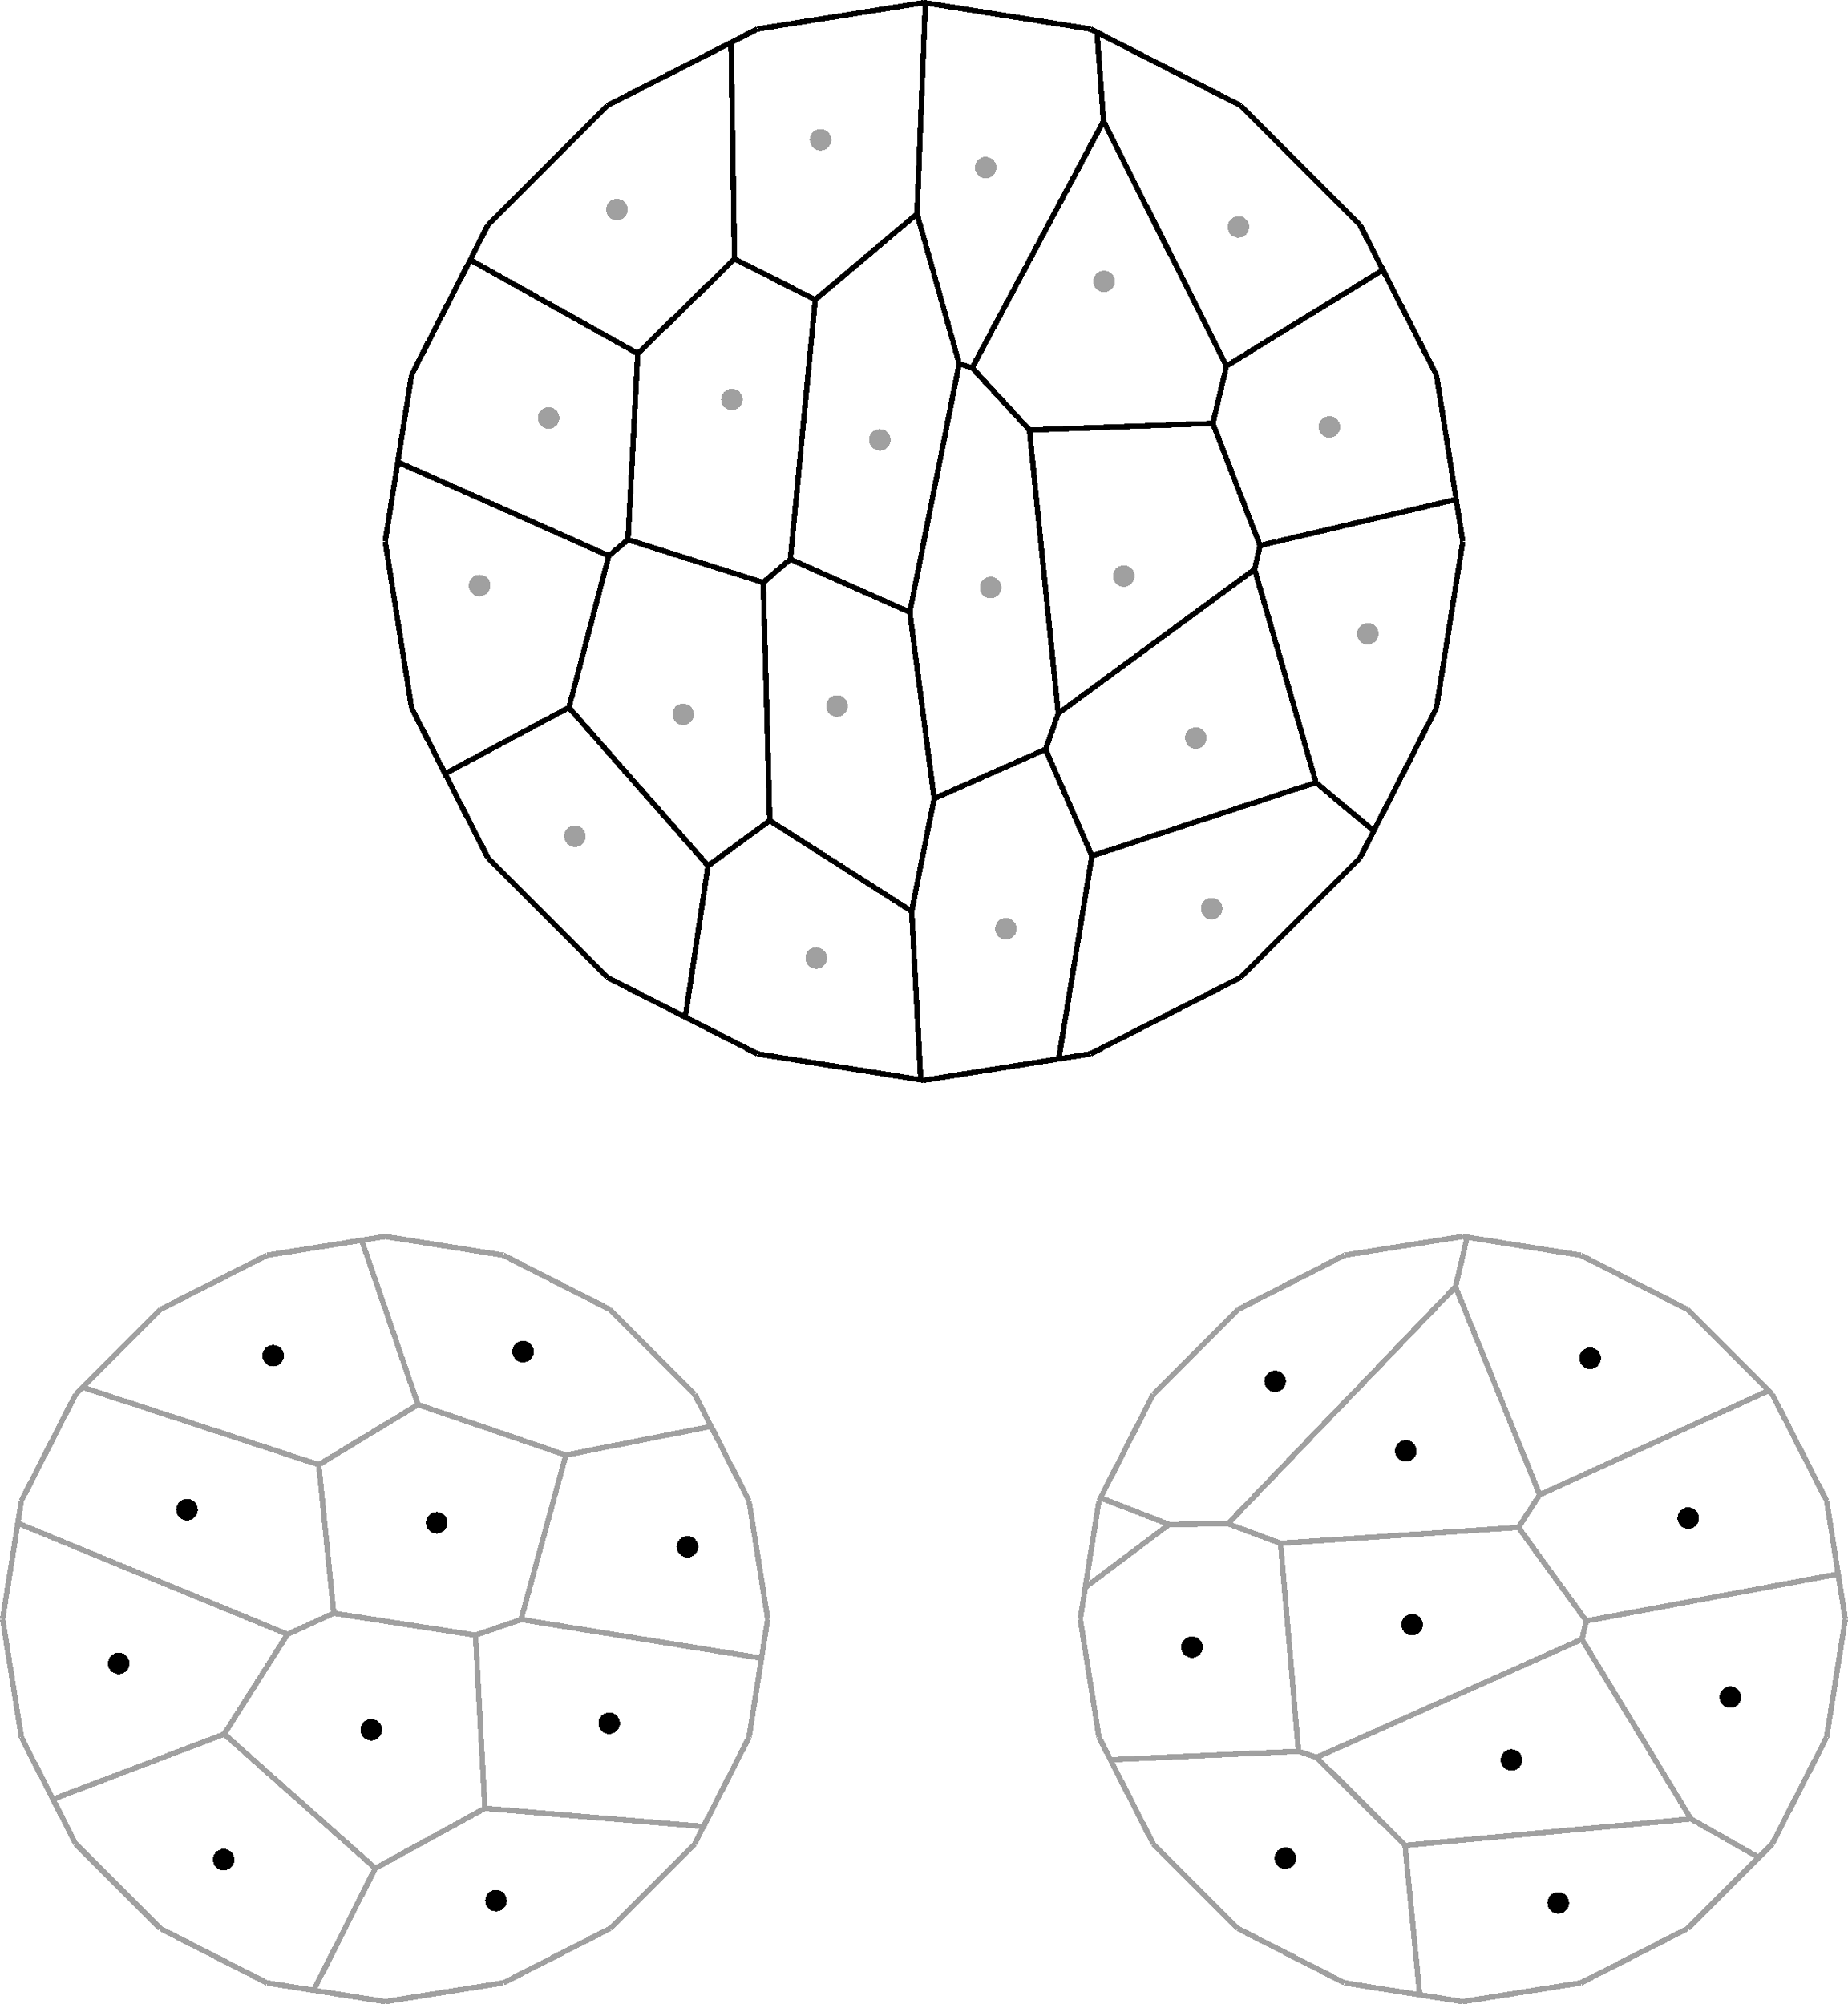 <?xml version="1.0" encoding="UTF-8" standalone="no"?>
<svg
   version="1.1"
   width="342.988"
   height="371.988"
   viewBox="-50 -50 34.299 37.199"
   shape-rendering="crispEdges"
   id="svg4873"
   sodipodi:docname="transport2-0002.svg"
   inkscape:version="1.2.1 (9c6d41e410, 2022-07-14)"
   xmlns:inkscape="http://www.inkscape.org/namespaces/inkscape"
   xmlns:sodipodi="http://sodipodi.sourceforge.net/DTD/sodipodi-0.dtd"
   xmlns="http://www.w3.org/2000/svg"
   xmlns:svg="http://www.w3.org/2000/svg">
  <defs
     id="defs4877" />
  <sodipodi:namedview
     id="namedview4875"
     pagecolor="#ffffff"
     bordercolor="#666666"
     borderopacity="1.0"
     inkscape:showpageshadow="2"
     inkscape:pageopacity="0.0"
     inkscape:pagecheckerboard="0"
     inkscape:deskcolor="#d1d1d1"
     showgrid="false"
     inkscape:zoom="0.877"
     inkscape:cx="171.03763"
     inkscape:cy="301.59635"
     inkscape:window-width="1920"
     inkscape:window-height="1048"
     inkscape:window-x="0"
     inkscape:window-y="32"
     inkscape:window-maximized="1"
     inkscape:current-layer="svg4873" />
  <!-- /tmp/graphite-7lz74LAjldWw/RVD1.svgp -->
  <!-- cell 0-->
  <line
     x1="-19.547"
     x2="-18.616"
     y1="-16.154"
     y2="-16.241"
     stroke="#a0a0a0"
     stroke-width="0.1"
     id="line3681" />
  <line
     x1="-18.616"
     x2="-18.935"
     y1="-16.241"
     y2="-16.767"
     stroke="#a0a0a0"
     stroke-width="0.1"
     id="line3683" />
  <!-- cell 2-->
  <line
     x1="-18.496"
     x2="-17.86"
     y1="-16.172"
     y2="-15.811"
     stroke="#a0a0a0"
     stroke-width="0.1"
     id="line3685" />
  <!-- cell 1-->
  <line
     x1="-18.677"
     x2="-17.358"
     y1="-14.207"
     y2="-15.526"
     stroke="#a0a0a0"
     stroke-width="0.1"
     id="line3687" />
  <line
     x1="-17.358"
     x2="-17.86"
     y1="-15.526"
     y2="-15.811"
     stroke="#a0a0a0"
     stroke-width="0.1"
     id="line3689" />
  <!-- cell 2-->
  <line
     x1="-17.107"
     x2="-16.098"
     y1="-15.777"
     y2="-17.757"
     stroke="#a0a0a0"
     stroke-width="0.1"
     id="line3691" />
  <line
     x1="-16.098"
     x2="-15.751"
     y1="-17.757"
     y2="-19.951"
     stroke="#a0a0a0"
     stroke-width="0.1"
     id="line3693" />
  <!-- cell 2-->
  <line
     x1="-19.301"
     x2="-18.935"
     y1="-17.371"
     y2="-16.767"
     stroke="#a0a0a0"
     stroke-width="0.1"
     id="line3695" />
  <!-- cell 12-->
  <line
     x1="-25.045"
     x2="-23.65"
     y1="-13.198"
     y2="-12.977"
     stroke="#a0a0a0"
     stroke-width="0.1"
     id="line3697" />
  <line
     x1="-23.65"
     x2="-23.763"
     y1="-12.977"
     y2="-14.129"
     stroke="#a0a0a0"
     stroke-width="0.1"
     id="line3699" />
  <!-- cell 2-->
  <line
     x1="-19.658"
     x2="-19.301"
     y1="-17.959"
     y2="-17.371"
     stroke="#a0a0a0"
     stroke-width="0.1"
     id="line3701" />
  <!-- cell 1-->
  <line
     x1="-21.184"
     x2="-23.922"
     y1="-16.003"
     y2="-15.749"
     stroke="#a0a0a0"
     stroke-width="0.1"
     id="line3703" />
  <line
     x1="-23.922"
     x2="-23.763"
     y1="-15.749"
     y2="-14.129"
     stroke="#a0a0a0"
     stroke-width="0.1"
     id="line3705" />
  <!-- cell 2-->
  <line
     x1="-20.024"
     x2="-19.658"
     y1="-18.562"
     y2="-17.959"
     stroke="#a0a0a0"
     stroke-width="0.1"
     id="line3707" />
  <!-- cell 2-->
  <line
     x1="-20.418"
     x2="-20.024"
     y1="-19.211"
     y2="-18.562"
     stroke="#a0a0a0"
     stroke-width="0.1"
     id="line3709" />
  <!-- cell 4-->
  <line
     x1="-20.583"
     x2="-20.558"
     y1="-19.951"
     y2="-19.916"
     stroke="#a0a0a0"
     stroke-width="0.1"
     id="line3711" />
  <line
     x1="-20.558"
     x2="-20.372"
     y1="-19.916"
     y2="-19.951"
     stroke="#a0a0a0"
     stroke-width="0.1"
     id="line3713" />
  <!-- cell 0-->
  <line
     x1="-20.418"
     x2="-20.639"
     y1="-19.211"
     y2="-19.575"
     stroke="#a0a0a0"
     stroke-width="0.1"
     id="line3715" />
  <line
     x1="-20.639"
     x2="-22.03"
     y1="-19.575"
     y2="-18.956"
     stroke="#a0a0a0"
     stroke-width="0.1"
     id="line3717" />
  <!-- cell 2-->
  <line
     x1="-18.247"
     x2="-20.372"
     y1="-20.346"
     y2="-19.951"
     stroke="#a0a0a0"
     stroke-width="0.1"
     id="line3719" />
  <!-- cell 2-->
  <line
     x1="-17.433"
     x2="-18.247"
     y1="-20.497"
     y2="-20.346"
     stroke="#a0a0a0"
     stroke-width="0.1"
     id="line3721" />
  <!-- cell 15-->
  <line
     x1="-29.31"
     x2="-29.574"
     y1="-22.098"
     y2="-22.201"
     stroke="#a0a0a0"
     stroke-width="0.1"
     id="line3723" />
  <line
     x1="-29.574"
     x2="-29.603"
     y1="-22.201"
     y2="-22.145"
     stroke="#a0a0a0"
     stroke-width="0.1"
     id="line3725" />
  <!-- cell 14-->
  <line
     x1="-21.211"
     x2="-21.817"
     y1="-20.815"
     y2="-21.651"
     stroke="#a0a0a0"
     stroke-width="0.1"
     id="line3727" />
  <line
     x1="-21.817"
     x2="-25.103"
     y1="-21.651"
     y2="-21.432"
     stroke="#a0a0a0"
     stroke-width="0.1"
     id="line3729" />
  <!-- cell 2-->
  <line
     x1="-16.987"
     x2="-17.433"
     y1="-20.581"
     y2="-20.497"
     stroke="#a0a0a0"
     stroke-width="0.1"
     id="line3731" />
  <!-- cell 5-->
  <line
     x1="-21.721"
     x2="-21.424"
     y1="-22.993"
     y2="-22.258"
     stroke="#a0a0a0"
     stroke-width="0.1"
     id="line3733" />
  <line
     x1="-21.424"
     x2="-20.819"
     y1="-22.258"
     y2="-22.533"
     stroke="#a0a0a0"
     stroke-width="0.1"
     id="line3735" />
  <!-- cell 2-->
  <line
     x1="-16.693"
     x2="-16.987"
     y1="-20.635"
     y2="-20.581"
     stroke="#a0a0a0"
     stroke-width="0.1"
     id="line3737" />
  <!-- cell 2-->
  <line
     x1="-16.476"
     x2="-16.693"
     y1="-20.676"
     y2="-20.635"
     stroke="#a0a0a0"
     stroke-width="0.1"
     id="line3739" />
  <!-- cell 7-->
  <line
     x1="-22.464"
     x2="-22.986"
     y1="-24.828"
     y2="-26.118"
     stroke="#a0a0a0"
     stroke-width="0.1"
     id="line3741" />
  <line
     x1="-22.986"
     x2="-23.501"
     y1="-26.118"
     y2="-25.581"
     stroke="#a0a0a0"
     stroke-width="0.1"
     id="line3743" />
  <!-- cell 2-->
  <line
     x1="-16.301"
     x2="-16.476"
     y1="-20.708"
     y2="-20.676"
     stroke="#a0a0a0"
     stroke-width="0.1"
     id="line3745" />
  <!-- cell 3-->
  <line
     x1="-22.783"
     x2="-22.77"
     y1="-26.983"
     y2="-27.038"
     stroke="#a0a0a0"
     stroke-width="0.1"
     id="line3747" />
  <line
     x1="-22.77"
     x2="-22.851"
     y1="-27.038"
     y2="-27.051"
     stroke="#a0a0a0"
     stroke-width="0.1"
     id="line3749" />
  <!-- cell 2-->
  <line
     x1="-16.151"
     x2="-16.301"
     y1="-20.736"
     y2="-20.708"
     stroke="#a0a0a0"
     stroke-width="0.1"
     id="line3751" />
  <!-- cell 2-->
  <line
     x1="-16.014"
     x2="-16.151"
     y1="-20.762"
     y2="-20.736"
     stroke="#a0a0a0"
     stroke-width="0.1"
     id="line3753" />
  <!-- cell 5-->
  <line
     x1="-17.772"
     x2="-17.173"
     y1="-23.918"
     y2="-24.191"
     stroke="#a0a0a0"
     stroke-width="0.1"
     id="line3755" />
  <line
     x1="-17.173"
     x2="-18.677"
     y1="-24.191"
     y2="-25.695"
     stroke="#a0a0a0"
     stroke-width="0.1"
     id="line3757" />
  <!-- cell 2-->
  <line
     x1="-15.751"
     x2="-15.883"
     y1="-19.951"
     y2="-20.786"
     stroke="#a0a0a0"
     stroke-width="0.1"
     id="line3759" />
  <line
     x1="-15.883"
     x2="-16.014"
     y1="-20.786"
     y2="-20.762"
     stroke="#a0a0a0"
     stroke-width="0.1"
     id="line3761" />
  <!-- cell 6-->
  <line
     x1="-45.045"
     x2="-43.287"
     y1="-26.703"
     y2="-26.981"
     stroke="#a0a0a0"
     stroke-width="0.1"
     id="line3763" />
  <line
     x1="-43.287"
     x2="-42.578"
     y1="-26.981"
     y2="-24.911"
     stroke="#a0a0a0"
     stroke-width="0.1"
     id="line3765" />
  <!-- cell 19-->
  <line
     x1="-40.329"
     x2="-39.498"
     y1="-23.277"
     y2="-22.993"
     stroke="#a0a0a0"
     stroke-width="0.1"
     id="line3767" />
  <line
     x1="-39.498"
     x2="-39.571"
     y1="-22.993"
     y2="-22.726"
     stroke="#a0a0a0"
     stroke-width="0.1"
     id="line3769" />
  <!-- cell 15-->
  <line
     x1="-39.769"
     x2="-39.571"
     y1="-21.998"
     y2="-22.726"
     stroke="#a0a0a0"
     stroke-width="0.1"
     id="line3771" />
  <!-- cell 8-->
  <line
     x1="-40.329"
     x2="-42.241"
     y1="-23.277"
     y2="-23.93"
     stroke="#a0a0a0"
     stroke-width="0.1"
     id="line3773" />
  <line
     x1="-42.241"
     x2="-42.578"
     y1="-23.93"
     y2="-24.911"
     stroke="#a0a0a0"
     stroke-width="0.1"
     id="line3775" />
  <!-- cell 15-->
  <line
     x1="-39.955"
     x2="-39.769"
     y1="-21.317"
     y2="-21.998"
     stroke="#a0a0a0"
     stroke-width="0.1"
     id="line3777" />
  <!-- cell 15-->
  <line
     x1="-40.138"
     x2="-39.955"
     y1="-20.645"
     y2="-21.317"
     stroke="#a0a0a0"
     stroke-width="0.1"
     id="line3779" />
  <!-- cell 15-->
  <line
     x1="-40.327"
     x2="-40.138"
     y1="-19.951"
     y2="-20.645"
     stroke="#a0a0a0"
     stroke-width="0.1"
     id="line3781" />
  <!-- cell 9-->
  <line
     x1="-44.043"
     x2="-43.806"
     y1="-19.951"
     y2="-20.059"
     stroke="#a0a0a0"
     stroke-width="0.1"
     id="line3783" />
  <line
     x1="-43.806"
     x2="-43.108"
     y1="-20.059"
     y2="-19.951"
     stroke="#a0a0a0"
     stroke-width="0.1"
     id="line3785" />
  <!-- cell 16-->
  <line
     x1="-49.951"
     x2="-49.669"
     y1="-19.951"
     y2="-21.73"
     stroke="#a0a0a0"
     stroke-width="0.1"
     id="line3787" />
  <line
     x1="-49.669"
     x2="-45.35"
     y1="-21.73"
     y2="-19.951"
     stroke="#a0a0a0"
     stroke-width="0.1"
     id="line3789" />
  <!-- cell 17-->
  <line
     x1="-44.043"
     x2="-44.665"
     y1="-19.951"
     y2="-19.668"
     stroke="#a0a0a0"
     stroke-width="0.1"
     id="line3791" />
  <line
     x1="-44.665"
     x2="-45.35"
     y1="-19.668"
     y2="-19.951"
     stroke="#a0a0a0"
     stroke-width="0.1"
     id="line3793" />
  <!-- cell 15-->
  <line
     x1="-37.284"
     x2="-38.084"
     y1="-19.452"
     y2="-19.581"
     stroke="#a0a0a0"
     stroke-width="0.1"
     id="line3795" />
  <!-- cell 15-->
  <line
     x1="-36.861"
     x2="-37.284"
     y1="-19.385"
     y2="-19.452"
     stroke="#a0a0a0"
     stroke-width="0.1"
     id="line3797" />
  <!-- cell 15-->
  <line
     x1="-36.59"
     x2="-36.861"
     y1="-19.341"
     y2="-19.385"
     stroke="#a0a0a0"
     stroke-width="0.1"
     id="line3799" />
  <!-- cell 15-->
  <line
     x1="-36.392"
     x2="-36.59"
     y1="-19.309"
     y2="-19.341"
     stroke="#a0a0a0"
     stroke-width="0.1"
     id="line3801" />
  <!-- cell 11-->
  <line
     x1="-43.567"
     x2="-44.178"
     y1="-14.272"
     y2="-13.061"
     stroke="#a0a0a0"
     stroke-width="0.1"
     id="line3803" />
  <line
     x1="-44.178"
     x2="-45.045"
     y1="-13.061"
     y2="-13.198"
     stroke="#a0a0a0"
     stroke-width="0.1"
     id="line3805" />
  <!-- cell 15-->
  <line
     x1="-36.235"
     x2="-36.392"
     y1="-19.284"
     y2="-19.309"
     stroke="#a0a0a0"
     stroke-width="0.1"
     id="line3807" />
  <!-- cell 15-->
  <line
     x1="-36.101"
     x2="-36.235"
     y1="-19.263"
     y2="-19.284"
     stroke="#a0a0a0"
     stroke-width="0.1"
     id="line3809" />
  <!-- cell 15-->
  <line
     x1="-35.98"
     x2="-36.101"
     y1="-19.243"
     y2="-19.263"
     stroke="#a0a0a0"
     stroke-width="0.1"
     id="line3811" />
  <!-- cell 15-->
  <line
     x1="-35.751"
     x2="-35.866"
     y1="-19.951"
     y2="-19.225"
     stroke="#a0a0a0"
     stroke-width="0.1"
     id="line3813" />
  <line
     x1="-35.866"
     x2="-35.98"
     y1="-19.225"
     y2="-19.243"
     stroke="#a0a0a0"
     stroke-width="0.1"
     id="line3815" />
  <!-- cell 13-->
  <line
     x1="-37"
     x2="-36.942"
     y1="-16.106"
     y2="-16.101"
     stroke="#a0a0a0"
     stroke-width="0.1"
     id="line3817" />
  <line
     x1="-36.942"
     x2="-37.107"
     y1="-16.101"
     y2="-15.777"
     stroke="#a0a0a0"
     stroke-width="0.1"
     id="line3819" />
  <!-- cell 15-->
  <line
     x1="-38.91"
     x2="-38.154"
     y1="-23.11"
     y2="-23.259"
     stroke="#a0a0a0"
     stroke-width="0.1"
     id="line3821" />
  <!-- cell 15-->
  <line
     x1="-38.154"
     x2="-37.502"
     y1="-23.259"
     y2="-23.388"
     stroke="#a0a0a0"
     stroke-width="0.1"
     id="line3823" />
  <!-- cell 15-->
  <line
     x1="-37.502"
     x2="-36.906"
     y1="-23.388"
     y2="-23.506"
     stroke="#a0a0a0"
     stroke-width="0.1"
     id="line3825" />
  <!-- cell 8-->
  <line
     x1="-37.107"
     x2="-36.802"
     y1="-24.124"
     y2="-23.526"
     stroke="#a0a0a0"
     stroke-width="0.1"
     id="line3827" />
  <line
     x1="-36.802"
     x2="-36.906"
     y1="-23.526"
     y2="-23.506"
     stroke="#a0a0a0"
     stroke-width="0.1"
     id="line3829" />
  <!-- cell 2-->
  <line
     x1="-18.616"
     x2="-18.496"
     y1="-16.241"
     y2="-16.172"
     stroke="#a0a0a0"
     stroke-width="0.1"
     id="line3831" />
  <!-- cell 2-->
  <line
     x1="-18.935"
     x2="-18.616"
     y1="-16.767"
     y2="-16.241"
     stroke="#a0a0a0"
     stroke-width="0.1"
     id="line3833" />
  <!-- cell 1-->
  <line
     x1="-22.851"
     x2="-20.657"
     y1="-12.851"
     y2="-13.198"
     stroke="#a0a0a0"
     stroke-width="0.1"
     id="line3835" />
  <!-- cell 1-->
  <line
     x1="-18.616"
     x2="-19.547"
     y1="-16.241"
     y2="-16.154"
     stroke="#a0a0a0"
     stroke-width="0.1"
     id="line3837" />
  <!-- cell 1-->
  <line
     x1="-18.496"
     x2="-18.616"
     y1="-16.172"
     y2="-16.241"
     stroke="#a0a0a0"
     stroke-width="0.1"
     id="line3839" />
  <!-- cell 1-->
  <line
     x1="-20.657"
     x2="-18.677"
     y1="-13.198"
     y2="-14.207"
     stroke="#a0a0a0"
     stroke-width="0.1"
     id="line3841" />
  <!-- cell 1-->
  <line
     x1="-17.86"
     x2="-18.496"
     y1="-15.811"
     y2="-16.172"
     stroke="#a0a0a0"
     stroke-width="0.1"
     id="line3843" />
  <!-- cell 2-->
  <line
     x1="-17.86"
     x2="-17.358"
     y1="-15.811"
     y2="-15.526"
     stroke="#a0a0a0"
     stroke-width="0.1"
     id="line3845" />
  <line
     x1="-17.358"
     x2="-17.107"
     y1="-15.526"
     y2="-15.777"
     stroke="#a0a0a0"
     stroke-width="0.1"
     id="line3847" />
  <!-- cell 2-->
  <!-- cell 0-->
  <line
     x1="-21.184"
     x2="-19.547"
     y1="-16.003"
     y2="-16.154"
     stroke="#a0a0a0"
     stroke-width="0.1"
     id="line3849" />
  <!-- cell 0-->
  <line
     x1="-18.935"
     x2="-19.301"
     y1="-16.767"
     y2="-17.371"
     stroke="#a0a0a0"
     stroke-width="0.1"
     id="line3851" />
  <!-- cell 1-->
  <line
     x1="-23.763"
     x2="-23.65"
     y1="-14.129"
     y2="-12.977"
     stroke="#a0a0a0"
     stroke-width="0.1"
     id="line3853" />
  <line
     x1="-23.65"
     x2="-22.851"
     y1="-12.977"
     y2="-12.851"
     stroke="#a0a0a0"
     stroke-width="0.1"
     id="line3855" />
  <!-- cell 1-->
  <!-- cell 1-->
  <line
     x1="-19.547"
     x2="-21.184"
     y1="-16.154"
     y2="-16.003"
     stroke="#a0a0a0"
     stroke-width="0.1"
     id="line3857" />
  <!-- cell 0-->
  <line
     x1="-23.922"
     x2="-21.184"
     y1="-15.749"
     y2="-16.003"
     stroke="#a0a0a0"
     stroke-width="0.1"
     id="line3859" />
  <!-- cell 0-->
  <line
     x1="-23.947"
     x2="-23.922"
     y1="-15.774"
     y2="-15.749"
     stroke="#a0a0a0"
     stroke-width="0.1"
     id="line3861" />
  <!-- cell 0-->
  <line
     x1="-19.301"
     x2="-19.658"
     y1="-17.371"
     y2="-17.959"
     stroke="#a0a0a0"
     stroke-width="0.1"
     id="line3863" />
  <!-- cell 12-->
  <line
     x1="-23.922"
     x2="-23.947"
     y1="-15.749"
     y2="-15.774"
     stroke="#a0a0a0"
     stroke-width="0.1"
     id="line3865" />
  <!-- cell 12-->
  <line
     x1="-23.763"
     x2="-23.922"
     y1="-14.129"
     y2="-15.749"
     stroke="#a0a0a0"
     stroke-width="0.1"
     id="line3867" />
  <!-- cell 12-->
  <line
     x1="-27.024"
     x2="-25.045"
     y1="-14.207"
     y2="-13.198"
     stroke="#a0a0a0"
     stroke-width="0.1"
     id="line3869" />
  <!-- cell 0-->
  <line
     x1="-25.093"
     x2="-23.947"
     y1="-16.915"
     y2="-15.774"
     stroke="#a0a0a0"
     stroke-width="0.1"
     id="line3871" />
  <!-- cell 0-->
  <line
     x1="-19.658"
     x2="-20.024"
     y1="-17.959"
     y2="-18.562"
     stroke="#a0a0a0"
     stroke-width="0.1"
     id="line3873" />
  <!-- cell 12-->
  <line
     x1="-28.595"
     x2="-27.024"
     y1="-15.777"
     y2="-14.207"
     stroke="#a0a0a0"
     stroke-width="0.1"
     id="line3875" />
  <!-- cell 12-->
  <line
     x1="-23.947"
     x2="-25.093"
     y1="-15.774"
     y2="-16.915"
     stroke="#a0a0a0"
     stroke-width="0.1"
     id="line3877" />
  <!-- cell 0-->
  <line
     x1="-22.03"
     x2="-25.563"
     y1="-18.956"
     y2="-17.383"
     stroke="#a0a0a0"
     stroke-width="0.1"
     id="line3879" />
  <line
     x1="-25.563"
     x2="-25.093"
     y1="-17.383"
     y2="-16.915"
     stroke="#a0a0a0"
     stroke-width="0.1"
     id="line3881" />
  <!-- cell 0-->
  <!-- cell 0-->
  <line
     x1="-20.024"
     x2="-20.418"
     y1="-18.562"
     y2="-19.211"
     stroke="#a0a0a0"
     stroke-width="0.1"
     id="line3883" />
  <!-- cell 14-->
  <line
     x1="-25.972"
     x2="-25.9"
     y1="-18.332"
     y2="-17.496"
     stroke="#a0a0a0"
     stroke-width="0.1"
     id="line3885" />
  <line
     x1="-25.9"
     x2="-25.563"
     y1="-17.496"
     y2="-17.383"
     stroke="#a0a0a0"
     stroke-width="0.1"
     id="line3887" />
  <!-- cell 14-->
  <line
     x1="-25.563"
     x2="-22.03"
     y1="-17.383"
     y2="-18.956"
     stroke="#a0a0a0"
     stroke-width="0.1"
     id="line3889" />
  <!-- cell 18-->
  <line
     x1="-29.603"
     x2="-29.39"
     y1="-17.757"
     y2="-17.339"
     stroke="#a0a0a0"
     stroke-width="0.1"
     id="line3891" />
  <!-- cell 18-->
  <line
     x1="-29.39"
     x2="-25.9"
     y1="-17.339"
     y2="-17.496"
     stroke="#a0a0a0"
     stroke-width="0.1"
     id="line3893" />
  <line
     x1="-25.9"
     x2="-25.972"
     y1="-17.496"
     y2="-18.332"
     stroke="#a0a0a0"
     stroke-width="0.1"
     id="line3895" />
  <!-- cell 12-->
  <line
     x1="-25.9"
     x2="-29.39"
     y1="-17.496"
     y2="-17.339"
     stroke="#a0a0a0"
     stroke-width="0.1"
     id="line3897" />
  <line
     x1="-29.39"
     x2="-28.595"
     y1="-17.339"
     y2="-15.777"
     stroke="#a0a0a0"
     stroke-width="0.1"
     id="line3899" />
  <!-- cell 12-->
  <line
     x1="-25.563"
     x2="-25.9"
     y1="-17.383"
     y2="-17.496"
     stroke="#a0a0a0"
     stroke-width="0.1"
     id="line3901" />
  <!-- cell 12-->
  <line
     x1="-25.093"
     x2="-25.563"
     y1="-16.915"
     y2="-17.383"
     stroke="#a0a0a0"
     stroke-width="0.1"
     id="line3903" />
  <!-- cell 2-->
  <line
     x1="-20.639"
     x2="-20.418"
     y1="-19.575"
     y2="-19.211"
     stroke="#a0a0a0"
     stroke-width="0.1"
     id="line3905" />
  <!-- cell 2-->
  <line
     x1="-20.372"
     x2="-20.558"
     y1="-19.951"
     y2="-19.916"
     stroke="#a0a0a0"
     stroke-width="0.1"
     id="line3907" />
  <line
     x1="-20.558"
     x2="-20.639"
     y1="-19.916"
     y2="-19.575"
     stroke="#a0a0a0"
     stroke-width="0.1"
     id="line3909" />
  <!-- cell 2-->
  <!-- cell 14-->
  <line
     x1="-26.111"
     x2="-25.972"
     y1="-19.951"
     y2="-18.332"
     stroke="#a0a0a0"
     stroke-width="0.1"
     id="line3911" />
  <!-- cell 14-->
  <!-- cell 14-->
  <line
     x1="-22.03"
     x2="-20.639"
     y1="-18.956"
     y2="-19.575"
     stroke="#a0a0a0"
     stroke-width="0.1"
     id="line3913" />
  <!-- cell 14-->
  <line
     x1="-20.558"
     x2="-20.583"
     y1="-19.916"
     y2="-19.951"
     stroke="#a0a0a0"
     stroke-width="0.1"
     id="line3915" />
  <line
     x1="-20.639"
     x2="-20.558"
     y1="-19.575"
     y2="-19.916"
     stroke="#a0a0a0"
     stroke-width="0.1"
     id="line3917" />
  <!-- cell 18-->
  <line
     x1="-29.951"
     x2="-29.603"
     y1="-19.951"
     y2="-17.757"
     stroke="#a0a0a0"
     stroke-width="0.1"
     id="line3919" />
  <!-- cell 18-->
  <line
     x1="-25.972"
     x2="-26.111"
     y1="-18.332"
     y2="-19.951"
     stroke="#a0a0a0"
     stroke-width="0.1"
     id="line3921" />
  <!-- cell 4-->
  <line
     x1="-21.211"
     x2="-20.583"
     y1="-20.815"
     y2="-19.951"
     stroke="#a0a0a0"
     stroke-width="0.1"
     id="line3923" />
  <!-- cell 4-->
  <line
     x1="-20.372"
     x2="-18.247"
     y1="-19.951"
     y2="-20.346"
     stroke="#a0a0a0"
     stroke-width="0.1"
     id="line3925" />
  <!-- cell 14-->
  <line
     x1="-25.103"
     x2="-26.233"
     y1="-21.432"
     y2="-21.357"
     stroke="#a0a0a0"
     stroke-width="0.1"
     id="line3927" />
  <line
     x1="-26.233"
     x2="-26.111"
     y1="-21.357"
     y2="-19.951"
     stroke="#a0a0a0"
     stroke-width="0.1"
     id="line3929" />
  <!-- cell 14-->
  <!-- cell 14-->
  <line
     x1="-20.583"
     x2="-21.211"
     y1="-19.951"
     y2="-20.815"
     stroke="#a0a0a0"
     stroke-width="0.1"
     id="line3931" />
  <!-- cell 7-->
  <line
     x1="-26.233"
     x2="-25.103"
     y1="-21.357"
     y2="-21.432"
     stroke="#a0a0a0"
     stroke-width="0.1"
     id="line3933" />
  <!-- cell 7-->
  <line
     x1="-27.17"
     x2="-27.209"
     y1="-21.759"
     y2="-21.719"
     stroke="#a0a0a0"
     stroke-width="0.1"
     id="line3935" />
  <line
     x1="-27.209"
     x2="-26.233"
     y1="-21.719"
     y2="-21.357"
     stroke="#a0a0a0"
     stroke-width="0.1"
     id="line3937" />
  <!-- cell 3-->
  <line
     x1="-27.209"
     x2="-27.17"
     y1="-21.719"
     y2="-21.759"
     stroke="#a0a0a0"
     stroke-width="0.1"
     id="line3939" />
  <!-- cell 3-->
  <line
     x1="-29.31"
     x2="-28.302"
     y1="-22.098"
     y2="-21.706"
     stroke="#a0a0a0"
     stroke-width="0.1"
     id="line3941" />
  <line
     x1="-28.302"
     x2="-27.209"
     y1="-21.706"
     y2="-21.719"
     stroke="#a0a0a0"
     stroke-width="0.1"
     id="line3943" />
  <!-- cell 15-->
  <line
     x1="-29.603"
     x2="-29.857"
     y1="-22.145"
     y2="-20.54"
     stroke="#a0a0a0"
     stroke-width="0.1"
     id="line3945" />
  <!-- cell 15-->
  <line
     x1="-29.857"
     x2="-28.302"
     y1="-20.54"
     y2="-21.706"
     stroke="#a0a0a0"
     stroke-width="0.1"
     id="line3947" />
  <line
     x1="-28.302"
     x2="-29.31"
     y1="-21.706"
     y2="-22.098"
     stroke="#a0a0a0"
     stroke-width="0.1"
     id="line3949" />
  <!-- cell 18-->
  <line
     x1="-28.302"
     x2="-29.857"
     y1="-21.706"
     y2="-20.54"
     stroke="#a0a0a0"
     stroke-width="0.1"
     id="line3951" />
  <!-- cell 18-->
  <line
     x1="-29.857"
     x2="-29.951"
     y1="-20.54"
     y2="-19.951"
     stroke="#a0a0a0"
     stroke-width="0.1"
     id="line3953" />
  <!-- cell 18-->
  <line
     x1="-27.209"
     x2="-28.302"
     y1="-21.719"
     y2="-21.706"
     stroke="#a0a0a0"
     stroke-width="0.1"
     id="line3955" />
  <!-- cell 18-->
  <line
     x1="-26.233"
     x2="-27.209"
     y1="-21.357"
     y2="-21.719"
     stroke="#a0a0a0"
     stroke-width="0.1"
     id="line3957" />
  <line
     x1="-26.111"
     x2="-26.233"
     y1="-19.951"
     y2="-21.357"
     stroke="#a0a0a0"
     stroke-width="0.1"
     id="line3959" />
  <!-- cell 4-->
  <line
     x1="-21.672"
     x2="-21.817"
     y1="-21.875"
     y2="-21.651"
     stroke="#a0a0a0"
     stroke-width="0.1"
     id="line3961" />
  <line
     x1="-21.817"
     x2="-21.211"
     y1="-21.651"
     y2="-20.815"
     stroke="#a0a0a0"
     stroke-width="0.1"
     id="line3963" />
  <!-- cell 4-->
  <!-- cell 4-->
  <line
     x1="-18.247"
     x2="-17.433"
     y1="-20.346"
     y2="-20.497"
     stroke="#a0a0a0"
     stroke-width="0.1"
     id="line3965" />
  <!-- cell 7-->
  <line
     x1="-25.779"
     x2="-27.17"
     y1="-23.209"
     y2="-21.759"
     stroke="#a0a0a0"
     stroke-width="0.1"
     id="line3967" />
  <!-- cell 7-->
  <line
     x1="-25.103"
     x2="-21.817"
     y1="-21.432"
     y2="-21.651"
     stroke="#a0a0a0"
     stroke-width="0.1"
     id="line3969" />
  <!-- cell 7-->
  <line
     x1="-21.817"
     x2="-21.672"
     y1="-21.651"
     y2="-21.875"
     stroke="#a0a0a0"
     stroke-width="0.1"
     id="line3971" />
  <!-- cell 3-->
  <line
     x1="-27.17"
     x2="-25.779"
     y1="-21.759"
     y2="-23.209"
     stroke="#a0a0a0"
     stroke-width="0.1"
     id="line3973" />
  <!-- cell 3-->
  <!-- cell 3-->
  <line
     x1="-28.595"
     x2="-29.574"
     y1="-24.124"
     y2="-22.201"
     stroke="#a0a0a0"
     stroke-width="0.1"
     id="line3975" />
  <line
     x1="-29.574"
     x2="-29.31"
     y1="-22.201"
     y2="-22.098"
     stroke="#a0a0a0"
     stroke-width="0.1"
     id="line3977" />
  <!-- cell 4-->
  <line
     x1="-21.424"
     x2="-21.672"
     y1="-22.258"
     y2="-21.875"
     stroke="#a0a0a0"
     stroke-width="0.1"
     id="line3979" />
  <!-- cell 4-->
  <line
     x1="-20.819"
     x2="-21.424"
     y1="-22.533"
     y2="-22.258"
     stroke="#a0a0a0"
     stroke-width="0.1"
     id="line3981" />
  <!-- cell 4-->
  <line
     x1="-17.433"
     x2="-16.987"
     y1="-20.497"
     y2="-20.581"
     stroke="#a0a0a0"
     stroke-width="0.1"
     id="line3983" />
  <!-- cell 7-->
  <line
     x1="-24.585"
     x2="-25.779"
     y1="-24.452"
     y2="-23.209"
     stroke="#a0a0a0"
     stroke-width="0.1"
     id="line3985" />
  <!-- cell 7-->
  <!-- cell 7-->
  <line
     x1="-21.424"
     x2="-21.721"
     y1="-22.258"
     y2="-22.993"
     stroke="#a0a0a0"
     stroke-width="0.1"
     id="line3987" />
  <line
     x1="-21.672"
     x2="-21.424"
     y1="-21.875"
     y2="-22.258"
     stroke="#a0a0a0"
     stroke-width="0.1"
     id="line3989" />
  <!-- cell 3-->
  <line
     x1="-25.779"
     x2="-24.585"
     y1="-23.209"
     y2="-24.452"
     stroke="#a0a0a0"
     stroke-width="0.1"
     id="line3991" />
  <!-- cell 3-->
  <line
     x1="-27.024"
     x2="-28.595"
     y1="-25.695"
     y2="-24.124"
     stroke="#a0a0a0"
     stroke-width="0.1"
     id="line3993" />
  <!-- cell 4-->
  <line
     x1="-19.888"
     x2="-20.819"
     y1="-22.957"
     y2="-22.533"
     stroke="#a0a0a0"
     stroke-width="0.1"
     id="line3995" />
  <!-- cell 4-->
  <line
     x1="-16.987"
     x2="-16.693"
     y1="-20.581"
     y2="-20.635"
     stroke="#a0a0a0"
     stroke-width="0.1"
     id="line3997" />
  <!-- cell 5-->
  <line
     x1="-22.464"
     x2="-21.721"
     y1="-24.828"
     y2="-22.993"
     stroke="#a0a0a0"
     stroke-width="0.1"
     id="line3999" />
  <!-- cell 5-->
  <line
     x1="-20.819"
     x2="-19.888"
     y1="-22.533"
     y2="-22.957"
     stroke="#a0a0a0"
     stroke-width="0.1"
     id="line4001" />
  <!-- cell 7-->
  <line
     x1="-23.501"
     x2="-24.585"
     y1="-25.581"
     y2="-24.452"
     stroke="#a0a0a0"
     stroke-width="0.1"
     id="line4003" />
  <!-- cell 7-->
  <line
     x1="-21.721"
     x2="-22.464"
     y1="-22.993"
     y2="-24.828"
     stroke="#a0a0a0"
     stroke-width="0.1"
     id="line4005" />
  <!-- cell 3-->
  <line
     x1="-24.585"
     x2="-23.501"
     y1="-24.452"
     y2="-25.581"
     stroke="#a0a0a0"
     stroke-width="0.1"
     id="line4007" />
  <!-- cell 3-->
  <line
     x1="-25.045"
     x2="-27.024"
     y1="-26.703"
     y2="-25.695"
     stroke="#a0a0a0"
     stroke-width="0.1"
     id="line4009" />
  <!-- cell 4-->
  <line
     x1="-19.11"
     x2="-19.888"
     y1="-23.31"
     y2="-22.957"
     stroke="#a0a0a0"
     stroke-width="0.1"
     id="line4011" />
  <!-- cell 4-->
  <line
     x1="-16.693"
     x2="-16.476"
     y1="-20.635"
     y2="-20.676"
     stroke="#a0a0a0"
     stroke-width="0.1"
     id="line4013" />
  <!-- cell 5-->
  <line
     x1="-22.783"
     x2="-22.986"
     y1="-26.983"
     y2="-26.118"
     stroke="#a0a0a0"
     stroke-width="0.1"
     id="line4015" />
  <!-- cell 5-->
  <line
     x1="-22.986"
     x2="-22.464"
     y1="-26.118"
     y2="-24.828"
     stroke="#a0a0a0"
     stroke-width="0.1"
     id="line4017" />
  <!-- cell 5-->
  <line
     x1="-19.888"
     x2="-19.11"
     y1="-22.957"
     y2="-23.31"
     stroke="#a0a0a0"
     stroke-width="0.1"
     id="line4019" />
  <!-- cell 3-->
  <line
     x1="-22.986"
     x2="-22.783"
     y1="-26.118"
     y2="-26.983"
     stroke="#a0a0a0"
     stroke-width="0.1"
     id="line4021" />
  <!-- cell 3-->
  <line
     x1="-22.851"
     x2="-25.045"
     y1="-27.051"
     y2="-26.703"
     stroke="#a0a0a0"
     stroke-width="0.1"
     id="line4023" />
  <!-- cell 3-->
  <line
     x1="-23.501"
     x2="-22.986"
     y1="-25.581"
     y2="-26.118"
     stroke="#a0a0a0"
     stroke-width="0.1"
     id="line4025" />
  <!-- cell 4-->
  <line
     x1="-18.42"
     x2="-19.11"
     y1="-23.624"
     y2="-23.31"
     stroke="#a0a0a0"
     stroke-width="0.1"
     id="line4027" />
  <!-- cell 4-->
  <line
     x1="-16.476"
     x2="-16.301"
     y1="-20.676"
     y2="-20.708"
     stroke="#a0a0a0"
     stroke-width="0.1"
     id="line4029" />
  <!-- cell 5-->
  <line
     x1="-19.11"
     x2="-18.42"
     y1="-23.31"
     y2="-23.624"
     stroke="#a0a0a0"
     stroke-width="0.1"
     id="line4031" />
  <!-- cell 5-->
  <!-- cell 5-->
  <line
     x1="-20.657"
     x2="-22.77"
     y1="-26.703"
     y2="-27.038"
     stroke="#a0a0a0"
     stroke-width="0.1"
     id="line4033" />
  <line
     x1="-22.77"
     x2="-22.783"
     y1="-27.038"
     y2="-26.983"
     stroke="#a0a0a0"
     stroke-width="0.1"
     id="line4035" />
  <!-- cell 4-->
  <line
     x1="-17.772"
     x2="-18.42"
     y1="-23.918"
     y2="-23.624"
     stroke="#a0a0a0"
     stroke-width="0.1"
     id="line4037" />
  <!-- cell 4-->
  <line
     x1="-16.301"
     x2="-16.151"
     y1="-20.708"
     y2="-20.736"
     stroke="#a0a0a0"
     stroke-width="0.1"
     id="line4039" />
  <!-- cell 5-->
  <line
     x1="-18.42"
     x2="-17.772"
     y1="-23.624"
     y2="-23.918"
     stroke="#a0a0a0"
     stroke-width="0.1"
     id="line4041" />
  <!-- cell 5-->
  <line
     x1="-18.677"
     x2="-20.657"
     y1="-25.695"
     y2="-26.703"
     stroke="#a0a0a0"
     stroke-width="0.1"
     id="line4043" />
  <!-- cell 4-->
  <line
     x1="-16.151"
     x2="-16.014"
     y1="-20.736"
     y2="-20.762"
     stroke="#a0a0a0"
     stroke-width="0.1"
     id="line4045" />
  <!-- cell 4-->
  <!-- cell 4-->
  <line
     x1="-17.107"
     x2="-17.173"
     y1="-24.124"
     y2="-24.191"
     stroke="#a0a0a0"
     stroke-width="0.1"
     id="line4047" />
  <line
     x1="-17.173"
     x2="-17.772"
     y1="-24.191"
     y2="-23.918"
     stroke="#a0a0a0"
     stroke-width="0.1"
     id="line4049" />
  <!-- cell 4-->
  <line
     x1="-15.883"
     x2="-16.098"
     y1="-20.786"
     y2="-22.145"
     stroke="#a0a0a0"
     stroke-width="0.1"
     id="line4051" />
  <line
     x1="-16.014"
     x2="-15.883"
     y1="-20.762"
     y2="-20.786"
     stroke="#a0a0a0"
     stroke-width="0.1"
     id="line4053" />
  <!-- cell 4-->
  <line
     x1="-16.098"
     x2="-17.107"
     y1="-22.145"
     y2="-24.124"
     stroke="#a0a0a0"
     stroke-width="0.1"
     id="line4055" />
  <!-- cell 15-->
  <line
     x1="-39.571"
     x2="-39.498"
     y1="-22.726"
     y2="-22.993"
     stroke="#a0a0a0"
     stroke-width="0.1"
     id="line4057" />
  <line
     x1="-39.498"
     x2="-38.91"
     y1="-22.993"
     y2="-23.11"
     stroke="#a0a0a0"
     stroke-width="0.1"
     id="line4059" />
  <!-- cell 15-->
  <!-- cell 8-->
  <line
     x1="-38.91"
     x2="-39.498"
     y1="-23.11"
     y2="-22.993"
     stroke="#a0a0a0"
     stroke-width="0.1"
     id="line4061" />
  <!-- cell 8-->
  <line
     x1="-39.498"
     x2="-40.329"
     y1="-22.993"
     y2="-23.277"
     stroke="#a0a0a0"
     stroke-width="0.1"
     id="line4063" />
  <!-- cell 8-->
  <!-- cell 8-->
  <line
     x1="-43.287"
     x2="-42.851"
     y1="-26.981"
     y2="-27.051"
     stroke="#a0a0a0"
     stroke-width="0.1"
     id="line4065" />
  <line
     x1="-42.578"
     x2="-43.287"
     y1="-24.911"
     y2="-26.981"
     stroke="#a0a0a0"
     stroke-width="0.1"
     id="line4067" />
  <!-- cell 19-->
  <line
     x1="-42.844"
     x2="-42.241"
     y1="-23.565"
     y2="-23.93"
     stroke="#a0a0a0"
     stroke-width="0.1"
     id="line4069" />
  <!-- cell 19-->
  <line
     x1="-42.241"
     x2="-40.329"
     y1="-23.93"
     y2="-23.277"
     stroke="#a0a0a0"
     stroke-width="0.1"
     id="line4071" />
  <!-- cell 19-->
  <line
     x1="-39.571"
     x2="-39.769"
     y1="-22.726"
     y2="-21.998"
     stroke="#a0a0a0"
     stroke-width="0.1"
     id="line4073" />
  <!-- cell 6-->
  <line
     x1="-47.024"
     x2="-45.045"
     y1="-25.695"
     y2="-26.703"
     stroke="#a0a0a0"
     stroke-width="0.1"
     id="line4075" />
  <!-- cell 6-->
  <!-- cell 6-->
  <line
     x1="-42.241"
     x2="-42.844"
     y1="-23.93"
     y2="-23.565"
     stroke="#a0a0a0"
     stroke-width="0.1"
     id="line4077" />
  <line
     x1="-42.578"
     x2="-42.241"
     y1="-24.911"
     y2="-23.93"
     stroke="#a0a0a0"
     stroke-width="0.1"
     id="line4079" />
  <!-- cell 19-->
  <line
     x1="-44.067"
     x2="-44.084"
     y1="-22.653"
     y2="-22.815"
     stroke="#a0a0a0"
     stroke-width="0.1"
     id="line4081" />
  <line
     x1="-44.084"
     x2="-42.844"
     y1="-22.815"
     y2="-23.565"
     stroke="#a0a0a0"
     stroke-width="0.1"
     id="line4083" />
  <!-- cell 19-->
  <!-- cell 19-->
  <line
     x1="-39.769"
     x2="-39.955"
     y1="-21.998"
     y2="-21.317"
     stroke="#a0a0a0"
     stroke-width="0.1"
     id="line4085" />
  <!-- cell 6-->
  <line
     x1="-42.844"
     x2="-44.084"
     y1="-23.565"
     y2="-22.815"
     stroke="#a0a0a0"
     stroke-width="0.1"
     id="line4087" />
  <!-- cell 6-->
  <line
     x1="-44.084"
     x2="-48.467"
     y1="-22.815"
     y2="-24.252"
     stroke="#a0a0a0"
     stroke-width="0.1"
     id="line4089" />
  <line
     x1="-48.467"
     x2="-47.024"
     y1="-24.252"
     y2="-25.695"
     stroke="#a0a0a0"
     stroke-width="0.1"
     id="line4091" />
  <!-- cell 17-->
  <line
     x1="-48.595"
     x2="-48.467"
     y1="-24.124"
     y2="-24.252"
     stroke="#a0a0a0"
     stroke-width="0.1"
     id="line4093" />
  <line
     x1="-48.467"
     x2="-44.084"
     y1="-24.252"
     y2="-22.815"
     stroke="#a0a0a0"
     stroke-width="0.1"
     id="line4095" />
  <!-- cell 17-->
  <line
     x1="-44.084"
     x2="-44.067"
     y1="-22.815"
     y2="-22.653"
     stroke="#a0a0a0"
     stroke-width="0.1"
     id="line4097" />
  <!-- cell 19-->
  <line
     x1="-43.925"
     x2="-44.067"
     y1="-21.245"
     y2="-22.653"
     stroke="#a0a0a0"
     stroke-width="0.1"
     id="line4099" />
  <!-- cell 19-->
  <line
     x1="-39.955"
     x2="-40.138"
     y1="-21.317"
     y2="-20.645"
     stroke="#a0a0a0"
     stroke-width="0.1"
     id="line4101" />
  <!-- cell 17-->
  <line
     x1="-49.603"
     x2="-48.595"
     y1="-22.145"
     y2="-24.124"
     stroke="#a0a0a0"
     stroke-width="0.1"
     id="line4103" />
  <!-- cell 17-->
  <line
     x1="-44.067"
     x2="-43.925"
     y1="-22.653"
     y2="-21.245"
     stroke="#a0a0a0"
     stroke-width="0.1"
     id="line4105" />
  <!-- cell 19-->
  <line
     x1="-43.108"
     x2="-43.806"
     y1="-19.951"
     y2="-20.059"
     stroke="#a0a0a0"
     stroke-width="0.1"
     id="line4107" />
  <line
     x1="-43.806"
     x2="-43.925"
     y1="-20.059"
     y2="-21.245"
     stroke="#a0a0a0"
     stroke-width="0.1"
     id="line4109" />
  <!-- cell 19-->
  <!-- cell 19-->
  <line
     x1="-40.138"
     x2="-40.327"
     y1="-20.645"
     y2="-19.951"
     stroke="#a0a0a0"
     stroke-width="0.1"
     id="line4111" />
  <!-- cell 17-->
  <line
     x1="-49.669"
     x2="-49.603"
     y1="-21.73"
     y2="-22.145"
     stroke="#a0a0a0"
     stroke-width="0.1"
     id="line4113" />
  <!-- cell 17-->
  <line
     x1="-45.35"
     x2="-49.669"
     y1="-19.951"
     y2="-21.73"
     stroke="#a0a0a0"
     stroke-width="0.1"
     id="line4115" />
  <!-- cell 17-->
  <!-- cell 17-->
  <line
     x1="-43.806"
     x2="-44.043"
     y1="-20.059"
     y2="-19.951"
     stroke="#a0a0a0"
     stroke-width="0.1"
     id="line4117" />
  <line
     x1="-43.925"
     x2="-43.806"
     y1="-21.245"
     y2="-20.059"
     stroke="#a0a0a0"
     stroke-width="0.1"
     id="line4119" />
  <!-- cell 15-->
  <line
     x1="-38.084"
     x2="-40.33"
     y1="-19.581"
     y2="-19.942"
     stroke="#a0a0a0"
     stroke-width="0.1"
     id="line4121" />
  <line
     x1="-40.33"
     x2="-40.327"
     y1="-19.942"
     y2="-19.951"
     stroke="#a0a0a0"
     stroke-width="0.1"
     id="line4123" />
  <!-- cell 15-->
  <!-- cell 19-->
  <line
     x1="-41.175"
     x2="-43.108"
     y1="-19.652"
     y2="-19.951"
     stroke="#a0a0a0"
     stroke-width="0.1"
     id="line4125" />
  <!-- cell 19-->
  <line
     x1="-40.33"
     x2="-41.175"
     y1="-19.942"
     y2="-19.652"
     stroke="#a0a0a0"
     stroke-width="0.1"
     id="line4127" />
  <line
     x1="-40.327"
     x2="-40.33"
     y1="-19.951"
     y2="-19.942"
     stroke="#a0a0a0"
     stroke-width="0.1"
     id="line4129" />
  <!-- cell 9-->
  <line
     x1="-45.46"
     x2="-44.665"
     y1="-18.413"
     y2="-19.668"
     stroke="#a0a0a0"
     stroke-width="0.1"
     id="line4131" />
  <line
     x1="-44.665"
     x2="-44.043"
     y1="-19.668"
     y2="-19.951"
     stroke="#a0a0a0"
     stroke-width="0.1"
     id="line4133" />
  <!-- cell 9-->
  <!-- cell 9-->
  <!-- cell 9-->
  <line
     x1="-41.175"
     x2="-41.144"
     y1="-19.652"
     y2="-19.096"
     stroke="#a0a0a0"
     stroke-width="0.1"
     id="line4135" />
  <line
     x1="-43.108"
     x2="-41.175"
     y1="-19.951"
     y2="-19.652"
     stroke="#a0a0a0"
     stroke-width="0.1"
     id="line4137" />
  <!-- cell 16-->
  <!-- cell 16-->
  <line
     x1="-49.603"
     x2="-49.951"
     y1="-17.757"
     y2="-19.951"
     stroke="#a0a0a0"
     stroke-width="0.1"
     id="line4139" />
  <!-- cell 16-->
  <line
     x1="-44.665"
     x2="-45.46"
     y1="-19.668"
     y2="-18.413"
     stroke="#a0a0a0"
     stroke-width="0.1"
     id="line4141" />
  <line
     x1="-45.35"
     x2="-44.665"
     y1="-19.951"
     y2="-19.668"
     stroke="#a0a0a0"
     stroke-width="0.1"
     id="line4143" />
  <!-- cell 10-->
  <line
     x1="-41.144"
     x2="-41.175"
     y1="-19.096"
     y2="-19.652"
     stroke="#a0a0a0"
     stroke-width="0.1"
     id="line4145" />
  <line
     x1="-41.175"
     x2="-40.33"
     y1="-19.652"
     y2="-19.942"
     stroke="#a0a0a0"
     stroke-width="0.1"
     id="line4147" />
  <!-- cell 10-->
  <line
     x1="-40.33"
     x2="-38.084"
     y1="-19.942"
     y2="-19.581"
     stroke="#a0a0a0"
     stroke-width="0.1"
     id="line4149" />
  <!-- cell 10-->
  <line
     x1="-41.097"
     x2="-41.144"
     y1="-18.214"
     y2="-19.096"
     stroke="#a0a0a0"
     stroke-width="0.1"
     id="line4151" />
  <!-- cell 10-->
  <line
     x1="-38.084"
     x2="-37.284"
     y1="-19.581"
     y2="-19.452"
     stroke="#a0a0a0"
     stroke-width="0.1"
     id="line4153" />
  <!-- cell 9-->
  <line
     x1="-44.897"
     x2="-45.838"
     y1="-16.979"
     y2="-17.815"
     stroke="#a0a0a0"
     stroke-width="0.1"
     id="line4155" />
  <line
     x1="-45.838"
     x2="-45.46"
     y1="-17.815"
     y2="-18.413"
     stroke="#a0a0a0"
     stroke-width="0.1"
     id="line4157" />
  <!-- cell 9-->
  <!-- cell 9-->
  <line
     x1="-41.144"
     x2="-41.097"
     y1="-19.096"
     y2="-18.214"
     stroke="#a0a0a0"
     stroke-width="0.1"
     id="line4159" />
  <!-- cell 16-->
  <line
     x1="-45.46"
     x2="-45.838"
     y1="-18.413"
     y2="-17.815"
     stroke="#a0a0a0"
     stroke-width="0.1"
     id="line4161" />
  <!-- cell 16-->
  <line
     x1="-45.838"
     x2="-49.017"
     y1="-17.815"
     y2="-16.606"
     stroke="#a0a0a0"
     stroke-width="0.1"
     id="line4163" />
  <line
     x1="-49.017"
     x2="-49.603"
     y1="-16.606"
     y2="-17.757"
     stroke="#a0a0a0"
     stroke-width="0.1"
     id="line4165" />
  <!-- cell 11-->
  <line
     x1="-48.595"
     x2="-49.017"
     y1="-15.777"
     y2="-16.606"
     stroke="#a0a0a0"
     stroke-width="0.1"
     id="line4167" />
  <line
     x1="-49.017"
     x2="-45.838"
     y1="-16.606"
     y2="-17.815"
     stroke="#a0a0a0"
     stroke-width="0.1"
     id="line4169" />
  <!-- cell 11-->
  <line
     x1="-45.838"
     x2="-44.897"
     y1="-17.815"
     y2="-16.979"
     stroke="#a0a0a0"
     stroke-width="0.1"
     id="line4171" />
  <!-- cell 10-->
  <line
     x1="-41.044"
     x2="-41.097"
     y1="-17.253"
     y2="-18.214"
     stroke="#a0a0a0"
     stroke-width="0.1"
     id="line4173" />
  <!-- cell 10-->
  <line
     x1="-37.284"
     x2="-36.861"
     y1="-19.452"
     y2="-19.385"
     stroke="#a0a0a0"
     stroke-width="0.1"
     id="line4175" />
  <!-- cell 9-->
  <line
     x1="-43.689"
     x2="-44.897"
     y1="-15.906"
     y2="-16.979"
     stroke="#a0a0a0"
     stroke-width="0.1"
     id="line4177" />
  <!-- cell 9-->
  <line
     x1="-41.097"
     x2="-41.044"
     y1="-18.214"
     y2="-17.253"
     stroke="#a0a0a0"
     stroke-width="0.1"
     id="line4179" />
  <!-- cell 11-->
  <line
     x1="-47.024"
     x2="-48.595"
     y1="-14.207"
     y2="-15.777"
     stroke="#a0a0a0"
     stroke-width="0.1"
     id="line4181" />
  <!-- cell 11-->
  <line
     x1="-44.897"
     x2="-43.689"
     y1="-16.979"
     y2="-15.906"
     stroke="#a0a0a0"
     stroke-width="0.1"
     id="line4183" />
  <!-- cell 10-->
  <line
     x1="-40.629"
     x2="-41"
     y1="-16.406"
     y2="-16.437"
     stroke="#a0a0a0"
     stroke-width="0.1"
     id="line4185" />
  <line
     x1="-41"
     x2="-41.044"
     y1="-16.437"
     y2="-17.253"
     stroke="#a0a0a0"
     stroke-width="0.1"
     id="line4187" />
  <!-- cell 10-->
  <!-- cell 10-->
  <line
     x1="-36.861"
     x2="-36.59"
     y1="-19.385"
     y2="-19.341"
     stroke="#a0a0a0"
     stroke-width="0.1"
     id="line4189" />
  <!-- cell 9-->
  <line
     x1="-41"
     x2="-43.035"
     y1="-16.437"
     y2="-15.325"
     stroke="#a0a0a0"
     stroke-width="0.1"
     id="line4191" />
  <line
     x1="-43.035"
     x2="-43.689"
     y1="-15.325"
     y2="-15.906"
     stroke="#a0a0a0"
     stroke-width="0.1"
     id="line4193" />
  <!-- cell 9-->
  <line
     x1="-41.044"
     x2="-41"
     y1="-17.253"
     y2="-16.437"
     stroke="#a0a0a0"
     stroke-width="0.1"
     id="line4195" />
  <!-- cell 11-->
  <line
     x1="-45.045"
     x2="-47.024"
     y1="-13.198"
     y2="-14.207"
     stroke="#a0a0a0"
     stroke-width="0.1"
     id="line4197" />
  <!-- cell 11-->
  <!-- cell 11-->
  <line
     x1="-43.035"
     x2="-43.567"
     y1="-15.325"
     y2="-14.272"
     stroke="#a0a0a0"
     stroke-width="0.1"
     id="line4199" />
  <line
     x1="-43.689"
     x2="-43.035"
     y1="-15.906"
     y2="-15.325"
     stroke="#a0a0a0"
     stroke-width="0.1"
     id="line4201" />
  <!-- cell 13-->
  <line
     x1="-43.567"
     x2="-43.035"
     y1="-14.272"
     y2="-15.325"
     stroke="#a0a0a0"
     stroke-width="0.1"
     id="line4203" />
  <line
     x1="-43.035"
     x2="-41"
     y1="-15.325"
     y2="-16.437"
     stroke="#a0a0a0"
     stroke-width="0.1"
     id="line4205" />
  <!-- cell 13-->
  <line
     x1="-41"
     x2="-40.629"
     y1="-16.437"
     y2="-16.406"
     stroke="#a0a0a0"
     stroke-width="0.1"
     id="line4207" />
  <!-- cell 10-->
  <line
     x1="-39.397"
     x2="-40.629"
     y1="-16.304"
     y2="-16.406"
     stroke="#a0a0a0"
     stroke-width="0.1"
     id="line4209" />
  <!-- cell 10-->
  <line
     x1="-36.59"
     x2="-36.392"
     y1="-19.341"
     y2="-19.309"
     stroke="#a0a0a0"
     stroke-width="0.1"
     id="line4211" />
  <!-- cell 13-->
  <line
     x1="-42.851"
     x2="-44.178"
     y1="-12.851"
     y2="-13.061"
     stroke="#a0a0a0"
     stroke-width="0.1"
     id="line4213" />
  <line
     x1="-44.178"
     x2="-43.567"
     y1="-13.061"
     y2="-14.272"
     stroke="#a0a0a0"
     stroke-width="0.1"
     id="line4215" />
  <!-- cell 13-->
  <!-- cell 13-->
  <line
     x1="-40.629"
     x2="-39.397"
     y1="-16.406"
     y2="-16.304"
     stroke="#a0a0a0"
     stroke-width="0.1"
     id="line4217" />
  <!-- cell 10-->
  <line
     x1="-38.456"
     x2="-39.397"
     y1="-16.226"
     y2="-16.304"
     stroke="#a0a0a0"
     stroke-width="0.1"
     id="line4219" />
  <!-- cell 10-->
  <line
     x1="-36.392"
     x2="-36.235"
     y1="-19.309"
     y2="-19.284"
     stroke="#a0a0a0"
     stroke-width="0.1"
     id="line4221" />
  <!-- cell 13-->
  <line
     x1="-40.657"
     x2="-42.851"
     y1="-13.198"
     y2="-12.851"
     stroke="#a0a0a0"
     stroke-width="0.1"
     id="line4223" />
  <!-- cell 13-->
  <line
     x1="-39.397"
     x2="-38.456"
     y1="-16.304"
     y2="-16.226"
     stroke="#a0a0a0"
     stroke-width="0.1"
     id="line4225" />
  <!-- cell 10-->
  <line
     x1="-37.681"
     x2="-38.456"
     y1="-16.162"
     y2="-16.226"
     stroke="#a0a0a0"
     stroke-width="0.1"
     id="line4227" />
  <!-- cell 10-->
  <line
     x1="-36.235"
     x2="-36.101"
     y1="-19.284"
     y2="-19.263"
     stroke="#a0a0a0"
     stroke-width="0.1"
     id="line4229" />
  <!-- cell 13-->
  <line
     x1="-38.677"
     x2="-40.657"
     y1="-14.207"
     y2="-13.198"
     stroke="#a0a0a0"
     stroke-width="0.1"
     id="line4231" />
  <!-- cell 13-->
  <line
     x1="-38.456"
     x2="-37.681"
     y1="-16.226"
     y2="-16.162"
     stroke="#a0a0a0"
     stroke-width="0.1"
     id="line4233" />
  <!-- cell 10-->
  <line
     x1="-37"
     x2="-37.681"
     y1="-16.106"
     y2="-16.162"
     stroke="#a0a0a0"
     stroke-width="0.1"
     id="line4235" />
  <!-- cell 10-->
  <line
     x1="-36.101"
     x2="-35.98"
     y1="-19.263"
     y2="-19.243"
     stroke="#a0a0a0"
     stroke-width="0.1"
     id="line4237" />
  <!-- cell 13-->
  <line
     x1="-37.107"
     x2="-38.677"
     y1="-15.777"
     y2="-14.207"
     stroke="#a0a0a0"
     stroke-width="0.1"
     id="line4239" />
  <!-- cell 13-->
  <line
     x1="-37.681"
     x2="-37"
     y1="-16.162"
     y2="-16.106"
     stroke="#a0a0a0"
     stroke-width="0.1"
     id="line4241" />
  <!-- cell 10-->
  <line
     x1="-36.942"
     x2="-37"
     y1="-16.101"
     y2="-16.106"
     stroke="#a0a0a0"
     stroke-width="0.1"
     id="line4243" />
  <!-- cell 10-->
  <line
     x1="-36.098"
     x2="-36.942"
     y1="-17.757"
     y2="-16.101"
     stroke="#a0a0a0"
     stroke-width="0.1"
     id="line4245" />
  <!-- cell 10-->
  <line
     x1="-35.866"
     x2="-36.098"
     y1="-19.225"
     y2="-17.757"
     stroke="#a0a0a0"
     stroke-width="0.1"
     id="line4247" />
  <line
     x1="-35.98"
     x2="-35.866"
     y1="-19.243"
     y2="-19.225"
     stroke="#a0a0a0"
     stroke-width="0.1"
     id="line4249" />
  <!-- cell 8-->
  <line
     x1="-38.154"
     x2="-38.91"
     y1="-23.259"
     y2="-23.11"
     stroke="#a0a0a0"
     stroke-width="0.1"
     id="line4251" />
  <!-- cell 8-->
  <line
     x1="-42.851"
     x2="-40.657"
     y1="-27.051"
     y2="-26.703"
     stroke="#a0a0a0"
     stroke-width="0.1"
     id="line4253" />
  <!-- cell 8-->
  <line
     x1="-37.502"
     x2="-38.154"
     y1="-23.388"
     y2="-23.259"
     stroke="#a0a0a0"
     stroke-width="0.1"
     id="line4255" />
  <!-- cell 8-->
  <line
     x1="-40.657"
     x2="-38.677"
     y1="-26.703"
     y2="-25.695"
     stroke="#a0a0a0"
     stroke-width="0.1"
     id="line4257" />
  <!-- cell 8-->
  <line
     x1="-36.906"
     x2="-37.502"
     y1="-23.506"
     y2="-23.388"
     stroke="#a0a0a0"
     stroke-width="0.1"
     id="line4259" />
  <!-- cell 8-->
  <line
     x1="-38.677"
     x2="-37.107"
     y1="-25.695"
     y2="-24.124"
     stroke="#a0a0a0"
     stroke-width="0.1"
     id="line4261" />
  <!-- cell 15-->
  <line
     x1="-36.098"
     x2="-35.751"
     y1="-22.145"
     y2="-19.951"
     stroke="#a0a0a0"
     stroke-width="0.1"
     id="line4263" />
  <!-- cell 15-->
  <line
     x1="-36.802"
     x2="-36.098"
     y1="-23.526"
     y2="-22.145"
     stroke="#a0a0a0"
     stroke-width="0.1"
     id="line4265" />
  <line
     x1="-36.906"
     x2="-36.802"
     y1="-23.506"
     y2="-23.526"
     stroke="#a0a0a0"
     stroke-width="0.1"
     id="line4267" />
  <!-- /tmp/graphite-7lz74LAjldWw/RVD2.svgp -->
  <!-- cell 2-->
  <line
     x1="-25.967"
     x2="-26.169"
     y1="-36.834"
     y2="-37.539"
     stroke="#000000"
     stroke-width="0.1"
     id="line4269" />
  <!-- cell 13-->
  <line
     x1="-32.911"
     x2="-35.941"
     y1="-29.96"
     y2="-30.44"
     stroke="#000000"
     stroke-width="0.1"
     id="line4271" />
  <line
     x1="-33.049"
     x2="-32.911"
     y1="-32.541"
     y2="-29.96"
     stroke="#000000"
     stroke-width="0.1"
     id="line4273" />
  <!-- cell 1-->
  <line
     x1="-29.939"
     x2="-29.734"
     y1="-32.862"
     y2="-34.113"
     stroke="#000000"
     stroke-width="0.1"
     id="line4275" />
  <line
     x1="-29.734"
     x2="-28.177"
     y1="-34.113"
     y2="-34.624"
     stroke="#000000"
     stroke-width="0.1"
     id="line4277" />
  <!-- cell 2-->
  <line
     x1="-25.725"
     x2="-25.967"
     y1="-35.994"
     y2="-36.834"
     stroke="#000000"
     stroke-width="0.1"
     id="line4279" />
  <!-- cell 12-->
  <line
     x1="-29.939"
     x2="-30.35"
     y1="-32.862"
     y2="-30.347"
     stroke="#000000"
     stroke-width="0.1"
     id="line4281" />
  <line
     x1="-30.35"
     x2="-32.851"
     y1="-30.347"
     y2="-29.951"
     stroke="#000000"
     stroke-width="0.1"
     id="line4283" />
  <!-- cell 0-->
  <line
     x1="-25.725"
     x2="-25.576"
     y1="-35.994"
     y2="-35.477"
     stroke="#000000"
     stroke-width="0.1"
     id="line4285" />
  <line
     x1="-25.576"
     x2="-26.265"
     y1="-35.477"
     y2="-35.251"
     stroke="#000000"
     stroke-width="0.1"
     id="line4287" />
  <!-- cell 2-->
  <line
     x1="-24.576"
     x2="-25.264"
     y1="-34.64"
     y2="-35.215"
     stroke="#000000"
     stroke-width="0.1"
     id="line4289" />
  <!-- cell 1-->
  <line
     x1="-24.576"
     x2="-24.503"
     y1="-34.64"
     y2="-34.579"
     stroke="#000000"
     stroke-width="0.1"
     id="line4291" />
  <line
     x1="-24.503"
     x2="-24.76"
     y1="-34.579"
     y2="-34.073"
     stroke="#000000"
     stroke-width="0.1"
     id="line4293" />
  <!-- cell 2-->
  <line
     x1="-26.169"
     x2="-26.35"
     y1="-37.539"
     y2="-38.168"
     stroke="#000000"
     stroke-width="0.1"
     id="line4295" />
  <!-- cell 10-->
  <line
     x1="-33.079"
     x2="-34.517"
     y1="-33.087"
     y2="-34.006"
     stroke="#000000"
     stroke-width="0.1"
     id="line4297" />
  <line
     x1="-32.712"
     x2="-33.079"
     y1="-34.926"
     y2="-33.087"
     stroke="#000000"
     stroke-width="0.1"
     id="line4299" />
  <!-- cell 11-->
  <line
     x1="-37.281"
     x2="-38.728"
     y1="-31.123"
     y2="-31.86"
     stroke="#000000"
     stroke-width="0.1"
     id="line4301" />
  <line
     x1="-37.041"
     x2="-37.281"
     y1="-32.72"
     y2="-31.123"
     stroke="#000000"
     stroke-width="0.1"
     id="line4303" />
  <!-- cell 2-->
  <line
     x1="-26.35"
     x2="-26.52"
     y1="-38.168"
     y2="-38.758"
     stroke="#000000"
     stroke-width="0.1"
     id="line4305" />
  <!-- cell 14-->
  <line
     x1="-30.359"
     x2="-30.433"
     y1="-36.759"
     y2="-37.487"
     stroke="#000000"
     stroke-width="0.1"
     id="line4307" />
  <line
     x1="-28.521"
     x2="-30.359"
     y1="-38.108"
     y2="-36.759"
     stroke="#000000"
     stroke-width="0.1"
     id="line4309" />
  <!-- cell 2-->
  <line
     x1="-26.52"
     x2="-26.688"
     y1="-38.758"
     y2="-39.343"
     stroke="#000000"
     stroke-width="0.1"
     id="line4311" />
  <!-- cell 4-->
  <line
     x1="-26.614"
     x2="-26.643"
     y1="-39.875"
     y2="-39.951"
     stroke="#000000"
     stroke-width="0.1"
     id="line4313" />
  <line
     x1="-26.293"
     x2="-26.614"
     y1="-39.951"
     y2="-39.875"
     stroke="#000000"
     stroke-width="0.1"
     id="line4315" />
  <!-- cell 17-->
  <line
     x1="-38.7"
     x2="-39.298"
     y1="-39.685"
     y2="-39.951"
     stroke="#000000"
     stroke-width="0.1"
     id="line4317" />
  <line
     x1="-38.383"
     x2="-38.7"
     y1="-39.951"
     y2="-39.685"
     stroke="#000000"
     stroke-width="0.1"
     id="line4319" />
  <!-- cell 0-->
  <line
     x1="-26.881"
     x2="-26.714"
     y1="-39.312"
     y2="-39.435"
     stroke="#000000"
     stroke-width="0.1"
     id="line4321" />
  <line
     x1="-26.714"
     x2="-26.688"
     y1="-39.435"
     y2="-39.343"
     stroke="#000000"
     stroke-width="0.1"
     id="line4323" />
  <!-- cell 2-->
  <line
     x1="-26.293"
     x2="-24.908"
     y1="-39.951"
     y2="-40.276"
     stroke="#000000"
     stroke-width="0.1"
     id="line4325" />
  <!-- cell 16-->
  <line
     x1="-42.851"
     x2="-42.617"
     y1="-39.951"
     y2="-41.425"
     stroke="#000000"
     stroke-width="0.1"
     id="line4327" />
  <line
     x1="-42.617"
     x2="-39.298"
     y1="-41.425"
     y2="-39.951"
     stroke="#000000"
     stroke-width="0.1"
     id="line4329" />
  <!-- cell 9-->
  <line
     x1="-38.383"
     x2="-38.344"
     y1="-39.951"
     y2="-39.983"
     stroke="#000000"
     stroke-width="0.1"
     id="line4331" />
  <line
     x1="-38.344"
     x2="-38.243"
     y1="-39.983"
     y2="-39.951"
     stroke="#000000"
     stroke-width="0.1"
     id="line4333" />
  <!-- cell 2-->
  <line
     x1="-24.908"
     x2="-24.296"
     y1="-40.276"
     y2="-40.42"
     stroke="#000000"
     stroke-width="0.1"
     id="line4335" />
  <!-- cell 7-->
  <line
     x1="-30.894"
     x2="-31.609"
     y1="-42.018"
     y2="-42.796"
     stroke="#000000"
     stroke-width="0.1"
     id="line4337" />
  <line
     x1="-29.382"
     x2="-30.894"
     y1="-42.073"
     y2="-42.018"
     stroke="#000000"
     stroke-width="0.1"
     id="line4339" />
  <!-- cell 2-->
  <line
     x1="-24.296"
     x2="-23.938"
     y1="-40.42"
     y2="-40.505"
     stroke="#000000"
     stroke-width="0.1"
     id="line4341" />
  <!-- cell 14-->
  <line
     x1="-29.382"
     x2="-27.489"
     y1="-42.073"
     y2="-42.141"
     stroke="#000000"
     stroke-width="0.1"
     id="line4343" />
  <line
     x1="-27.489"
     x2="-27.187"
     y1="-42.141"
     y2="-41.36"
     stroke="#000000"
     stroke-width="0.1"
     id="line4345" />
  <!-- cell 2-->
  <line
     x1="-23.938"
     x2="-23.693"
     y1="-40.505"
     y2="-40.562"
     stroke="#000000"
     stroke-width="0.1"
     id="line4347" />
  <!-- cell 6-->
  <line
     x1="-38.728"
     x2="-36.432"
     y1="-48.041"
     y2="-49.211"
     stroke="#000000"
     stroke-width="0.1"
     id="line4349" />
  <line
     x1="-36.432"
     x2="-36.394"
     y1="-49.211"
     y2="-46.852"
     stroke="#000000"
     stroke-width="0.1"
     id="line4351" />
  <!-- cell 15-->
  <line
     x1="-33.659"
     x2="-32.98"
     y1="-45.458"
     y2="-46.03"
     stroke="#000000"
     stroke-width="0.1"
     id="line4353" />
  <line
     x1="-32.98"
     x2="-32.678"
     y1="-46.03"
     y2="-44.958"
     stroke="#000000"
     stroke-width="0.1"
     id="line4355" />
  <!-- cell 2-->
  <line
     x1="-23.693"
     x2="-23.506"
     y1="-40.562"
     y2="-40.606"
     stroke="#000000"
     stroke-width="0.1"
     id="line4357" />
  <!-- cell 5-->
  <line
     x1="-27.236"
     x2="-28.375"
     y1="-43.207"
     y2="-45.475"
     stroke="#000000"
     stroke-width="0.1"
     id="line4359" />
  <line
     x1="-26.537"
     x2="-27.236"
     y1="-43.637"
     y2="-43.207"
     stroke="#000000"
     stroke-width="0.1"
     id="line4361" />
  <!-- cell 2-->
  <line
     x1="-23.506"
     x2="-23.353"
     y1="-40.606"
     y2="-40.642"
     stroke="#000000"
     stroke-width="0.1"
     id="line4363" />
  <!-- cell 7-->
  <line
     x1="-29.912"
     x2="-29.519"
     y1="-47.013"
     y2="-47.752"
     stroke="#000000"
     stroke-width="0.1"
     id="line4365" />
  <line
     x1="-29.519"
     x2="-28.375"
     y1="-47.752"
     y2="-45.475"
     stroke="#000000"
     stroke-width="0.1"
     id="line4367" />
  <!-- cell 8-->
  <line
     x1="-32.851"
     x2="-32.825"
     y1="-49.951"
     y2="-49.947"
     stroke="#000000"
     stroke-width="0.1"
     id="line4369" />
  <line
     x1="-32.825"
     x2="-32.826"
     y1="-49.947"
     y2="-49.926"
     stroke="#000000"
     stroke-width="0.1"
     id="line4371" />
  <!-- cell 2-->
  <line
     x1="-23.353"
     x2="-23.219"
     y1="-40.642"
     y2="-40.674"
     stroke="#000000"
     stroke-width="0.1"
     id="line4373" />
  <!-- cell 3-->
  <line
     x1="-29.76"
     x2="-29.64"
     y1="-49.461"
     y2="-49.4"
     stroke="#000000"
     stroke-width="0.1"
     id="line4375" />
  <line
     x1="-29.64"
     x2="-29.631"
     y1="-49.4"
     y2="-49.283"
     stroke="#000000"
     stroke-width="0.1"
     id="line4377" />
  <!-- cell 2-->
  <line
     x1="-23.219"
     x2="-23.095"
     y1="-40.674"
     y2="-40.703"
     stroke="#000000"
     stroke-width="0.1"
     id="line4379" />
  <!-- cell 2-->
  <line
     x1="-23.095"
     x2="-22.974"
     y1="-40.703"
     y2="-40.731"
     stroke="#000000"
     stroke-width="0.1"
     id="line4381" />
  <line
     x1="-22.974"
     x2="-22.851"
     y1="-40.731"
     y2="-39.951"
     stroke="#000000"
     stroke-width="0.1"
     id="line4383" />
  <!-- cell 5-->
  <line
     x1="-24.76"
     x2="-24.333"
     y1="-45.828"
     y2="-44.99"
     stroke="#000000"
     stroke-width="0.1"
     id="line4385" />
  <line
     x1="-24.333"
     x2="-24.462"
     y1="-44.99"
     y2="-44.911"
     stroke="#000000"
     stroke-width="0.1"
     id="line4387" />
  <!-- cell 0-->
  <line
     x1="-28.177"
     x2="-29.734"
     y1="-34.624"
     y2="-34.113"
     stroke="#000000"
     stroke-width="0.1"
     id="line4389" />
  <line
     x1="-29.734"
     x2="-30.01"
     y1="-34.113"
     y2="-34.749"
     stroke="#000000"
     stroke-width="0.1"
     id="line4391" />
  <!-- cell 0-->
  <!-- cell 0-->
  <line
     x1="-26.169"
     x2="-25.967"
     y1="-37.539"
     y2="-36.834"
     stroke="#000000"
     stroke-width="0.1"
     id="line4393" />
  <!-- cell 12-->
  <line
     x1="-32.851"
     x2="-32.911"
     y1="-29.951"
     y2="-29.96"
     stroke="#000000"
     stroke-width="0.1"
     id="line4395" />
  <line
     x1="-32.911"
     x2="-33.049"
     y1="-29.96"
     y2="-32.541"
     stroke="#000000"
     stroke-width="0.1"
     id="line4397" />
  <!-- cell 12-->
  <!-- cell 12-->
  <line
     x1="-29.734"
     x2="-29.939"
     y1="-34.113"
     y2="-32.862"
     stroke="#000000"
     stroke-width="0.1"
     id="line4399" />
  <!-- cell 12-->
  <line
     x1="-30.01"
     x2="-29.734"
     y1="-34.749"
     y2="-34.113"
     stroke="#000000"
     stroke-width="0.1"
     id="line4401" />
  <!-- cell 0-->
  <line
     x1="-26.265"
     x2="-28.177"
     y1="-35.251"
     y2="-34.624"
     stroke="#000000"
     stroke-width="0.1"
     id="line4403" />
  <!-- cell 0-->
  <line
     x1="-25.967"
     x2="-25.725"
     y1="-36.834"
     y2="-35.994"
     stroke="#000000"
     stroke-width="0.1"
     id="line4405" />
  <!-- cell 1-->
  <line
     x1="-29.76"
     x2="-30.35"
     y1="-30.44"
     y2="-30.347"
     stroke="#000000"
     stroke-width="0.1"
     id="line4407" />
  <line
     x1="-30.35"
     x2="-29.939"
     y1="-30.347"
     y2="-32.862"
     stroke="#000000"
     stroke-width="0.1"
     id="line4409" />
  <!-- cell 1-->
  <!-- cell 1-->
  <line
     x1="-28.177"
     x2="-26.265"
     y1="-34.624"
     y2="-35.251"
     stroke="#000000"
     stroke-width="0.1"
     id="line4411" />
  <!-- cell 2-->
  <line
     x1="-25.264"
     x2="-25.576"
     y1="-35.215"
     y2="-35.477"
     stroke="#000000"
     stroke-width="0.1"
     id="line4413" />
  <line
     x1="-25.576"
     x2="-25.725"
     y1="-35.477"
     y2="-35.994"
     stroke="#000000"
     stroke-width="0.1"
     id="line4415" />
  <!-- cell 2-->
  <!-- cell 1-->
  <line
     x1="-26.973"
     x2="-29.76"
     y1="-31.86"
     y2="-30.44"
     stroke="#000000"
     stroke-width="0.1"
     id="line4417" />
  <!-- cell 1-->
  <!-- cell 1-->
  <line
     x1="-25.576"
     x2="-25.264"
     y1="-35.477"
     y2="-35.215"
     stroke="#000000"
     stroke-width="0.1"
     id="line4419" />
  <line
     x1="-26.265"
     x2="-25.576"
     y1="-35.251"
     y2="-35.477"
     stroke="#000000"
     stroke-width="0.1"
     id="line4421" />
  <!-- cell 1-->
  <line
     x1="-24.76"
     x2="-26.973"
     y1="-34.073"
     y2="-31.86"
     stroke="#000000"
     stroke-width="0.1"
     id="line4423" />
  <!-- cell 1-->
  <line
     x1="-25.264"
     x2="-24.576"
     y1="-35.215"
     y2="-34.64"
     stroke="#000000"
     stroke-width="0.1"
     id="line4425" />
  <!-- cell 2-->
  <line
     x1="-23.34"
     x2="-24.503"
     y1="-36.86"
     y2="-34.579"
     stroke="#000000"
     stroke-width="0.1"
     id="line4427" />
  <line
     x1="-24.503"
     x2="-24.576"
     y1="-34.579"
     y2="-34.64"
     stroke="#000000"
     stroke-width="0.1"
     id="line4429" />
  <!-- cell 2-->
  <line
     x1="-22.851"
     x2="-23.34"
     y1="-39.951"
     y2="-36.86"
     stroke="#000000"
     stroke-width="0.1"
     id="line4431" />
  <!-- cell 0-->
  <line
     x1="-30.01"
     x2="-30.563"
     y1="-34.749"
     y2="-36.021"
     stroke="#000000"
     stroke-width="0.1"
     id="line4433" />
  <!-- cell 0-->
  <line
     x1="-26.35"
     x2="-26.169"
     y1="-38.168"
     y2="-37.539"
     stroke="#000000"
     stroke-width="0.1"
     id="line4435" />
  <!-- cell 12-->
  <line
     x1="-33.049"
     x2="-33.079"
     y1="-32.541"
     y2="-33.087"
     stroke="#000000"
     stroke-width="0.1"
     id="line4437" />
  <!-- cell 12-->
  <line
     x1="-33.079"
     x2="-32.712"
     y1="-33.087"
     y2="-34.926"
     stroke="#000000"
     stroke-width="0.1"
     id="line4439" />
  <!-- cell 12-->
  <line
     x1="-30.563"
     x2="-30.01"
     y1="-36.021"
     y2="-34.749"
     stroke="#000000"
     stroke-width="0.1"
     id="line4441" />
  <!-- cell 13-->
  <line
     x1="-35.941"
     x2="-37.281"
     y1="-30.44"
     y2="-31.123"
     stroke="#000000"
     stroke-width="0.1"
     id="line4443" />
  <line
     x1="-37.281"
     x2="-37.041"
     y1="-31.123"
     y2="-32.72"
     stroke="#000000"
     stroke-width="0.1"
     id="line4445" />
  <!-- cell 13-->
  <!-- cell 13-->
  <!-- cell 13-->
  <line
     x1="-34.517"
     x2="-33.079"
     y1="-34.006"
     y2="-33.087"
     stroke="#000000"
     stroke-width="0.1"
     id="line4447" />
  <line
     x1="-33.079"
     x2="-33.049"
     y1="-33.087"
     y2="-32.541"
     stroke="#000000"
     stroke-width="0.1"
     id="line4449" />
  <!-- cell 0-->
  <line
     x1="-30.563"
     x2="-30.594"
     y1="-36.021"
     y2="-36.093"
     stroke="#000000"
     stroke-width="0.1"
     id="line4451" />
  <!-- cell 0-->
  <line
     x1="-30.359"
     x2="-28.521"
     y1="-36.759"
     y2="-38.108"
     stroke="#000000"
     stroke-width="0.1"
     id="line4453" />
  <line
     x1="-30.594"
     x2="-30.359"
     y1="-36.093"
     y2="-36.759"
     stroke="#000000"
     stroke-width="0.1"
     id="line4455" />
  <!-- cell 0-->
  <!-- cell 0-->
  <line
     x1="-26.52"
     x2="-26.35"
     y1="-38.758"
     y2="-38.168"
     stroke="#000000"
     stroke-width="0.1"
     id="line4457" />
  <!-- cell 18-->
  <line
     x1="-30.433"
     x2="-30.359"
     y1="-37.487"
     y2="-36.759"
     stroke="#000000"
     stroke-width="0.1"
     id="line4459" />
  <!-- cell 18-->
  <line
     x1="-30.359"
     x2="-30.594"
     y1="-36.759"
     y2="-36.093"
     stroke="#000000"
     stroke-width="0.1"
     id="line4461" />
  <!-- cell 18-->
  <line
     x1="-32.662"
     x2="-32.86"
     y1="-35.179"
     y2="-36.698"
     stroke="#000000"
     stroke-width="0.1"
     id="line4463" />
  <line
     x1="-30.594"
     x2="-32.662"
     y1="-36.093"
     y2="-35.179"
     stroke="#000000"
     stroke-width="0.1"
     id="line4465" />
  <!-- cell 10-->
  <line
     x1="-34.517"
     x2="-35.713"
     y1="-34.006"
     y2="-34.769"
     stroke="#000000"
     stroke-width="0.1"
     id="line4467" />
  <!-- cell 10-->
  <line
     x1="-32.662"
     x2="-32.712"
     y1="-35.179"
     y2="-34.926"
     stroke="#000000"
     stroke-width="0.1"
     id="line4469" />
  <!-- cell 10-->
  <line
     x1="-35.713"
     x2="-35.74"
     y1="-34.769"
     y2="-35.762"
     stroke="#000000"
     stroke-width="0.1"
     id="line4471" />
  <!-- cell 10-->
  <line
     x1="-32.86"
     x2="-32.662"
     y1="-36.698"
     y2="-35.179"
     stroke="#000000"
     stroke-width="0.1"
     id="line4473" />
  <!-- cell 9-->
  <line
     x1="-36.859"
     x2="-37.862"
     y1="-33.932"
     y2="-35.073"
     stroke="#000000"
     stroke-width="0.1"
     id="line4475" />
  <line
     x1="-35.713"
     x2="-36.859"
     y1="-34.769"
     y2="-33.932"
     stroke="#000000"
     stroke-width="0.1"
     id="line4477" />
  <!-- cell 9-->
  <line
     x1="-35.74"
     x2="-35.713"
     y1="-35.762"
     y2="-34.769"
     stroke="#000000"
     stroke-width="0.1"
     id="line4479" />
  <!-- cell 11-->
  <line
     x1="-38.728"
     x2="-40.941"
     y1="-31.86"
     y2="-34.073"
     stroke="#000000"
     stroke-width="0.1"
     id="line4481" />
  <!-- cell 11-->
  <line
     x1="-37.862"
     x2="-36.859"
     y1="-35.073"
     y2="-33.932"
     stroke="#000000"
     stroke-width="0.1"
     id="line4483" />
  <!-- cell 11-->
  <line
     x1="-36.859"
     x2="-37.041"
     y1="-33.932"
     y2="-32.72"
     stroke="#000000"
     stroke-width="0.1"
     id="line4485" />
  <!-- cell 13-->
  <line
     x1="-37.041"
     x2="-36.859"
     y1="-32.72"
     y2="-33.932"
     stroke="#000000"
     stroke-width="0.1"
     id="line4487" />
  <!-- cell 13-->
  <line
     x1="-36.859"
     x2="-35.713"
     y1="-33.932"
     y2="-34.769"
     stroke="#000000"
     stroke-width="0.1"
     id="line4489" />
  <line
     x1="-35.713"
     x2="-34.517"
     y1="-34.769"
     y2="-34.006"
     stroke="#000000"
     stroke-width="0.1"
     id="line4491" />
  <!-- cell 12-->
  <line
     x1="-32.712"
     x2="-32.662"
     y1="-34.926"
     y2="-35.179"
     stroke="#000000"
     stroke-width="0.1"
     id="line4493" />
  <!-- cell 12-->
  <line
     x1="-32.662"
     x2="-30.594"
     y1="-35.179"
     y2="-36.093"
     stroke="#000000"
     stroke-width="0.1"
     id="line4495" />
  <line
     x1="-30.594"
     x2="-30.563"
     y1="-36.093"
     y2="-36.021"
     stroke="#000000"
     stroke-width="0.1"
     id="line4497" />
  <!-- cell 0-->
  <line
     x1="-28.521"
     x2="-26.881"
     y1="-38.108"
     y2="-39.312"
     stroke="#000000"
     stroke-width="0.1"
     id="line4499" />
  <!-- cell 0-->
  <line
     x1="-26.688"
     x2="-26.52"
     y1="-39.343"
     y2="-38.758"
     stroke="#000000"
     stroke-width="0.1"
     id="line4501" />
  <!-- cell 14-->
  <line
     x1="-30.433"
     x2="-30.56"
     y1="-37.487"
     y2="-38.73"
     stroke="#000000"
     stroke-width="0.1"
     id="line4503" />
  <!-- cell 14-->
  <line
     x1="-26.881"
     x2="-28.521"
     y1="-39.312"
     y2="-38.108"
     stroke="#000000"
     stroke-width="0.1"
     id="line4505" />
  <!-- cell 18-->
  <line
     x1="-32.86"
     x2="-33.074"
     y1="-36.698"
     y2="-38.331"
     stroke="#000000"
     stroke-width="0.1"
     id="line4507" />
  <!-- cell 18-->
  <line
     x1="-30.56"
     x2="-30.433"
     y1="-38.73"
     y2="-37.487"
     stroke="#000000"
     stroke-width="0.1"
     id="line4509" />
  <!-- cell 10-->
  <line
     x1="-35.74"
     x2="-35.799"
     y1="-35.762"
     y2="-37.9"
     stroke="#000000"
     stroke-width="0.1"
     id="line4511" />
  <!-- cell 10-->
  <line
     x1="-33.074"
     x2="-32.86"
     y1="-38.331"
     y2="-36.698"
     stroke="#000000"
     stroke-width="0.1"
     id="line4513" />
  <!-- cell 9-->
  <line
     x1="-37.862"
     x2="-39.441"
     y1="-35.073"
     y2="-36.868"
     stroke="#000000"
     stroke-width="0.1"
     id="line4515" />
  <!-- cell 9-->
  <line
     x1="-39.441"
     x2="-39.316"
     y1="-36.868"
     y2="-37.343"
     stroke="#000000"
     stroke-width="0.1"
     id="line4517" />
  <!-- cell 9-->
  <line
     x1="-35.799"
     x2="-35.74"
     y1="-37.9"
     y2="-35.762"
     stroke="#000000"
     stroke-width="0.1"
     id="line4519" />
  <!-- cell 16-->
  <line
     x1="-39.316"
     x2="-39.441"
     y1="-37.343"
     y2="-36.868"
     stroke="#000000"
     stroke-width="0.1"
     id="line4521" />
  <!-- cell 16-->
  <line
     x1="-41.739"
     x2="-42.361"
     y1="-35.64"
     y2="-36.86"
     stroke="#000000"
     stroke-width="0.1"
     id="line4523" />
  <line
     x1="-39.441"
     x2="-41.739"
     y1="-36.868"
     y2="-35.64"
     stroke="#000000"
     stroke-width="0.1"
     id="line4525" />
  <!-- cell 11-->
  <line
     x1="-40.941"
     x2="-41.739"
     y1="-34.073"
     y2="-35.64"
     stroke="#000000"
     stroke-width="0.1"
     id="line4527" />
  <line
     x1="-41.739"
     x2="-39.441"
     y1="-35.64"
     y2="-36.868"
     stroke="#000000"
     stroke-width="0.1"
     id="line4529" />
  <!-- cell 11-->
  <line
     x1="-39.441"
     x2="-37.862"
     y1="-36.868"
     y2="-35.073"
     stroke="#000000"
     stroke-width="0.1"
     id="line4531" />
  <!-- cell 2-->
  <line
     x1="-26.688"
     x2="-26.714"
     y1="-39.343"
     y2="-39.435"
     stroke="#000000"
     stroke-width="0.1"
     id="line4533" />
  <!-- cell 2-->
  <line
     x1="-26.614"
     x2="-26.293"
     y1="-39.875"
     y2="-39.951"
     stroke="#000000"
     stroke-width="0.1"
     id="line4535" />
  <line
     x1="-26.714"
     x2="-26.614"
     y1="-39.435"
     y2="-39.875"
     stroke="#000000"
     stroke-width="0.1"
     id="line4537" />
  <!-- cell 2-->
  <!-- cell 14-->
  <line
     x1="-30.56"
     x2="-30.684"
     y1="-38.73"
     y2="-39.951"
     stroke="#000000"
     stroke-width="0.1"
     id="line4539" />
  <!-- cell 14-->
  <!-- cell 14-->
  <line
     x1="-26.643"
     x2="-26.614"
     y1="-39.951"
     y2="-39.875"
     stroke="#000000"
     stroke-width="0.1"
     id="line4541" />
  <!-- cell 14-->
  <line
     x1="-26.614"
     x2="-26.714"
     y1="-39.875"
     y2="-39.435"
     stroke="#000000"
     stroke-width="0.1"
     id="line4543" />
  <line
     x1="-26.714"
     x2="-26.881"
     y1="-39.435"
     y2="-39.312"
     stroke="#000000"
     stroke-width="0.1"
     id="line4545" />
  <!-- cell 18-->
  <line
     x1="-33.074"
     x2="-33.114"
     y1="-38.331"
     y2="-38.638"
     stroke="#000000"
     stroke-width="0.1"
     id="line4547" />
  <!-- cell 18-->
  <line
     x1="-33.114"
     x2="-32.853"
     y1="-38.638"
     y2="-39.951"
     stroke="#000000"
     stroke-width="0.1"
     id="line4549" />
  <!-- cell 18-->
  <line
     x1="-30.684"
     x2="-30.56"
     y1="-39.951"
     y2="-38.73"
     stroke="#000000"
     stroke-width="0.1"
     id="line4551" />
  <!-- cell 15-->
  <line
     x1="-33.114"
     x2="-35.331"
     y1="-38.638"
     y2="-39.622"
     stroke="#000000"
     stroke-width="0.1"
     id="line4553" />
  <line
     x1="-32.853"
     x2="-33.114"
     y1="-39.951"
     y2="-38.638"
     stroke="#000000"
     stroke-width="0.1"
     id="line4555" />
  <!-- cell 15-->
  <line
     x1="-35.331"
     x2="-35.299"
     y1="-39.622"
     y2="-39.951"
     stroke="#000000"
     stroke-width="0.1"
     id="line4557" />
  <!-- cell 19-->
  <line
     x1="-35.331"
     x2="-35.834"
     y1="-39.622"
     y2="-39.189"
     stroke="#000000"
     stroke-width="0.1"
     id="line4559" />
  <line
     x1="-35.834"
     x2="-38.243"
     y1="-39.189"
     y2="-39.951"
     stroke="#000000"
     stroke-width="0.1"
     id="line4561" />
  <!-- cell 19-->
  <line
     x1="-35.299"
     x2="-35.331"
     y1="-39.951"
     y2="-39.622"
     stroke="#000000"
     stroke-width="0.1"
     id="line4563" />
  <!-- cell 9-->
  <line
     x1="-39.316"
     x2="-38.7"
     y1="-37.343"
     y2="-39.685"
     stroke="#000000"
     stroke-width="0.1"
     id="line4565" />
  <!-- cell 9-->
  <!-- cell 9-->
  <line
     x1="-38.7"
     x2="-38.383"
     y1="-39.685"
     y2="-39.951"
     stroke="#000000"
     stroke-width="0.1"
     id="line4567" />
  <!-- cell 9-->
  <line
     x1="-38.243"
     x2="-35.834"
     y1="-39.951"
     y2="-39.189"
     stroke="#000000"
     stroke-width="0.1"
     id="line4569" />
  <line
     x1="-35.834"
     x2="-35.799"
     y1="-39.189"
     y2="-37.9"
     stroke="#000000"
     stroke-width="0.1"
     id="line4571" />
  <!-- cell 16-->
  <line
     x1="-42.361"
     x2="-42.851"
     y1="-36.86"
     y2="-39.951"
     stroke="#000000"
     stroke-width="0.1"
     id="line4573" />
  <!-- cell 16-->
  <!-- cell 16-->
  <line
     x1="-39.298"
     x2="-38.7"
     y1="-39.951"
     y2="-39.685"
     stroke="#000000"
     stroke-width="0.1"
     id="line4575" />
  <line
     x1="-38.7"
     x2="-39.316"
     y1="-39.685"
     y2="-37.343"
     stroke="#000000"
     stroke-width="0.1"
     id="line4577" />
  <!-- cell 10-->
  <line
     x1="-35.799"
     x2="-35.834"
     y1="-37.9"
     y2="-39.189"
     stroke="#000000"
     stroke-width="0.1"
     id="line4579" />
  <!-- cell 10-->
  <line
     x1="-33.114"
     x2="-33.074"
     y1="-38.638"
     y2="-38.331"
     stroke="#000000"
     stroke-width="0.1"
     id="line4581" />
  <!-- cell 10-->
  <line
     x1="-35.834"
     x2="-35.331"
     y1="-39.189"
     y2="-39.622"
     stroke="#000000"
     stroke-width="0.1"
     id="line4583" />
  <line
     x1="-35.331"
     x2="-33.114"
     y1="-39.622"
     y2="-38.638"
     stroke="#000000"
     stroke-width="0.1"
     id="line4585" />
  <!-- cell 4-->
  <line
     x1="-26.643"
     x2="-26.89"
     y1="-39.951"
     y2="-40.59"
     stroke="#000000"
     stroke-width="0.1"
     id="line4587" />
  <!-- cell 4-->
  <line
     x1="-24.908"
     x2="-26.293"
     y1="-40.276"
     y2="-39.951"
     stroke="#000000"
     stroke-width="0.1"
     id="line4589" />
  <!-- cell 14-->
  <line
     x1="-30.684"
     x2="-30.812"
     y1="-39.951"
     y2="-41.212"
     stroke="#000000"
     stroke-width="0.1"
     id="line4591" />
  <!-- cell 14-->
  <line
     x1="-26.89"
     x2="-26.643"
     y1="-40.59"
     y2="-39.951"
     stroke="#000000"
     stroke-width="0.1"
     id="line4593" />
  <!-- cell 18-->
  <line
     x1="-32.853"
     x2="-32.548"
     y1="-39.951"
     y2="-41.486"
     stroke="#000000"
     stroke-width="0.1"
     id="line4595" />
  <!-- cell 18-->
  <line
     x1="-30.812"
     x2="-30.684"
     y1="-41.212"
     y2="-39.951"
     stroke="#000000"
     stroke-width="0.1"
     id="line4597" />
  <!-- cell 15-->
  <line
     x1="-35.299"
     x2="-35.113"
     y1="-39.951"
     y2="-41.893"
     stroke="#000000"
     stroke-width="0.1"
     id="line4599" />
  <!-- cell 15-->
  <line
     x1="-32.548"
     x2="-32.853"
     y1="-41.486"
     y2="-39.951"
     stroke="#000000"
     stroke-width="0.1"
     id="line4601" />
  <!-- cell 19-->
  <line
     x1="-38.344"
     x2="-38.218"
     y1="-39.983"
     y2="-42.385"
     stroke="#000000"
     stroke-width="0.1"
     id="line4603" />
  <line
     x1="-38.243"
     x2="-38.344"
     y1="-39.951"
     y2="-39.983"
     stroke="#000000"
     stroke-width="0.1"
     id="line4605" />
  <!-- cell 19-->
  <!-- cell 19-->
  <line
     x1="-35.113"
     x2="-35.299"
     y1="-41.893"
     y2="-39.951"
     stroke="#000000"
     stroke-width="0.1"
     id="line4607" />
  <!-- cell 17-->
  <line
     x1="-42.617"
     x2="-42.361"
     y1="-41.425"
     y2="-43.041"
     stroke="#000000"
     stroke-width="0.1"
     id="line4609" />
  <!-- cell 17-->
  <line
     x1="-39.298"
     x2="-42.617"
     y1="-39.951"
     y2="-41.425"
     stroke="#000000"
     stroke-width="0.1"
     id="line4611" />
  <!-- cell 17-->
  <line
     x1="-38.218"
     x2="-38.344"
     y1="-42.385"
     y2="-39.983"
     stroke="#000000"
     stroke-width="0.1"
     id="line4613" />
  <!-- cell 17-->
  <line
     x1="-38.344"
     x2="-38.383"
     y1="-39.983"
     y2="-39.951"
     stroke="#000000"
     stroke-width="0.1"
     id="line4615" />
  <!-- cell 4-->
  <line
     x1="-26.89"
     x2="-27.187"
     y1="-40.59"
     y2="-41.36"
     stroke="#000000"
     stroke-width="0.1"
     id="line4617" />
  <!-- cell 4-->
  <line
     x1="-24.296"
     x2="-24.908"
     y1="-40.42"
     y2="-40.276"
     stroke="#000000"
     stroke-width="0.1"
     id="line4619" />
  <!-- cell 14-->
  <line
     x1="-30.894"
     x2="-29.382"
     y1="-42.018"
     y2="-42.073"
     stroke="#000000"
     stroke-width="0.1"
     id="line4621" />
  <line
     x1="-30.812"
     x2="-30.894"
     y1="-41.212"
     y2="-42.018"
     stroke="#000000"
     stroke-width="0.1"
     id="line4623" />
  <!-- cell 14-->
  <!-- cell 14-->
  <line
     x1="-27.187"
     x2="-26.89"
     y1="-41.36"
     y2="-40.59"
     stroke="#000000"
     stroke-width="0.1"
     id="line4625" />
  <!-- cell 18-->
  <line
     x1="-32.548"
     x2="-32.246"
     y1="-41.486"
     y2="-43.003"
     stroke="#000000"
     stroke-width="0.1"
     id="line4627" />
  <!-- cell 18-->
  <line
     x1="-31.609"
     x2="-30.894"
     y1="-42.796"
     y2="-42.018"
     stroke="#000000"
     stroke-width="0.1"
     id="line4629" />
  <!-- cell 18-->
  <line
     x1="-30.894"
     x2="-30.812"
     y1="-42.018"
     y2="-41.212"
     stroke="#000000"
     stroke-width="0.1"
     id="line4631" />
  <!-- cell 15-->
  <line
     x1="-35.113"
     x2="-34.923"
     y1="-41.893"
     y2="-43.873"
     stroke="#000000"
     stroke-width="0.1"
     id="line4633" />
  <!-- cell 15-->
  <line
     x1="-32.246"
     x2="-32.548"
     y1="-43.003"
     y2="-41.486"
     stroke="#000000"
     stroke-width="0.1"
     id="line4635" />
  <!-- cell 19-->
  <line
     x1="-38.218"
     x2="-38.163"
     y1="-42.385"
     y2="-43.438"
     stroke="#000000"
     stroke-width="0.1"
     id="line4637" />
  <!-- cell 19-->
  <line
     x1="-38.163"
     x2="-37.021"
     y1="-43.438"
     y2="-44.555"
     stroke="#000000"
     stroke-width="0.1"
     id="line4639" />
  <!-- cell 19-->
  <line
     x1="-34.923"
     x2="-35.113"
     y1="-43.873"
     y2="-41.893"
     stroke="#000000"
     stroke-width="0.1"
     id="line4641" />
  <!-- cell 6-->
  <line
     x1="-37.021"
     x2="-38.163"
     y1="-44.555"
     y2="-43.438"
     stroke="#000000"
     stroke-width="0.1"
     id="line4643" />
  <!-- cell 6-->
  <line
     x1="-41.272"
     x2="-40.941"
     y1="-45.178"
     y2="-45.828"
     stroke="#000000"
     stroke-width="0.1"
     id="line4645" />
  <line
     x1="-38.163"
     x2="-41.272"
     y1="-43.438"
     y2="-45.178"
     stroke="#000000"
     stroke-width="0.1"
     id="line4647" />
  <!-- cell 17-->
  <line
     x1="-42.361"
     x2="-41.272"
     y1="-43.041"
     y2="-45.178"
     stroke="#000000"
     stroke-width="0.1"
     id="line4649" />
  <line
     x1="-41.272"
     x2="-38.163"
     y1="-45.178"
     y2="-43.438"
     stroke="#000000"
     stroke-width="0.1"
     id="line4651" />
  <!-- cell 17-->
  <line
     x1="-38.163"
     x2="-38.218"
     y1="-43.438"
     y2="-42.385"
     stroke="#000000"
     stroke-width="0.1"
     id="line4653" />
  <!-- cell 4-->
  <line
     x1="-27.187"
     x2="-27.489"
     y1="-41.36"
     y2="-42.141"
     stroke="#000000"
     stroke-width="0.1"
     id="line4655" />
  <!-- cell 4-->
  <line
     x1="-27.489"
     x2="-27.453"
     y1="-42.141"
     y2="-42.296"
     stroke="#000000"
     stroke-width="0.1"
     id="line4657" />
  <!-- cell 4-->
  <line
     x1="-23.938"
     x2="-24.296"
     y1="-40.505"
     y2="-40.42"
     stroke="#000000"
     stroke-width="0.1"
     id="line4659" />
  <!-- cell 7-->
  <line
     x1="-31.956"
     x2="-31.363"
     y1="-43.174"
     y2="-44.288"
     stroke="#000000"
     stroke-width="0.1"
     id="line4661" />
  <line
     x1="-31.609"
     x2="-31.956"
     y1="-42.796"
     y2="-43.174"
     stroke="#000000"
     stroke-width="0.1"
     id="line4663" />
  <!-- cell 7-->
  <!-- cell 7-->
  <!-- cell 7-->
  <line
     x1="-27.453"
     x2="-27.489"
     y1="-42.296"
     y2="-42.141"
     stroke="#000000"
     stroke-width="0.1"
     id="line4665" />
  <line
     x1="-27.489"
     x2="-29.382"
     y1="-42.141"
     y2="-42.073"
     stroke="#000000"
     stroke-width="0.1"
     id="line4667" />
  <!-- cell 3-->
  <line
     x1="-31.956"
     x2="-32.197"
     y1="-43.174"
     y2="-43.25"
     stroke="#000000"
     stroke-width="0.1"
     id="line4669" />
  <line
     x1="-31.363"
     x2="-31.956"
     y1="-44.288"
     y2="-43.174"
     stroke="#000000"
     stroke-width="0.1"
     id="line4671" />
  <!-- cell 3-->
  <line
     x1="-32.197"
     x2="-32.678"
     y1="-43.25"
     y2="-44.958"
     stroke="#000000"
     stroke-width="0.1"
     id="line4673" />
  <!-- cell 15-->
  <line
     x1="-34.923"
     x2="-34.869"
     y1="-43.873"
     y2="-44.438"
     stroke="#000000"
     stroke-width="0.1"
     id="line4675" />
  <!-- cell 15-->
  <line
     x1="-34.869"
     x2="-33.659"
     y1="-44.438"
     y2="-45.458"
     stroke="#000000"
     stroke-width="0.1"
     id="line4677" />
  <!-- cell 15-->
  <line
     x1="-32.678"
     x2="-32.197"
     y1="-44.958"
     y2="-43.25"
     stroke="#000000"
     stroke-width="0.1"
     id="line4679" />
  <!-- cell 15-->
  <line
     x1="-32.197"
     x2="-32.246"
     y1="-43.25"
     y2="-43.003"
     stroke="#000000"
     stroke-width="0.1"
     id="line4681" />
  <!-- cell 8-->
  <line
     x1="-36.368"
     x2="-36.394"
     y1="-45.195"
     y2="-46.852"
     stroke="#000000"
     stroke-width="0.1"
     id="line4683" />
  <!-- cell 8-->
  <line
     x1="-34.869"
     x2="-36.368"
     y1="-44.438"
     y2="-45.195"
     stroke="#000000"
     stroke-width="0.1"
     id="line4685" />
  <line
     x1="-33.659"
     x2="-34.869"
     y1="-45.458"
     y2="-44.438"
     stroke="#000000"
     stroke-width="0.1"
     id="line4687" />
  <!-- cell 6-->
  <line
     x1="-36.394"
     x2="-36.368"
     y1="-46.852"
     y2="-45.195"
     stroke="#000000"
     stroke-width="0.1"
     id="line4689" />
  <!-- cell 6-->
  <line
     x1="-36.368"
     x2="-37.021"
     y1="-45.195"
     y2="-44.555"
     stroke="#000000"
     stroke-width="0.1"
     id="line4691" />
  <!-- cell 6-->
  <line
     x1="-40.941"
     x2="-38.728"
     y1="-45.828"
     y2="-48.041"
     stroke="#000000"
     stroke-width="0.1"
     id="line4693" />
  <!-- cell 19-->
  <line
     x1="-37.021"
     x2="-36.368"
     y1="-44.555"
     y2="-45.195"
     stroke="#000000"
     stroke-width="0.1"
     id="line4695" />
  <line
     x1="-36.368"
     x2="-34.869"
     y1="-45.195"
     y2="-44.438"
     stroke="#000000"
     stroke-width="0.1"
     id="line4697" />
  <!-- cell 19-->
  <line
     x1="-34.869"
     x2="-34.923"
     y1="-44.438"
     y2="-43.873"
     stroke="#000000"
     stroke-width="0.1"
     id="line4699" />
  <!-- cell 18-->
  <line
     x1="-32.246"
     x2="-32.197"
     y1="-43.003"
     y2="-43.25"
     stroke="#000000"
     stroke-width="0.1"
     id="line4701" />
  <line
     x1="-32.197"
     x2="-31.956"
     y1="-43.25"
     y2="-43.174"
     stroke="#000000"
     stroke-width="0.1"
     id="line4703" />
  <!-- cell 18-->
  <line
     x1="-31.956"
     x2="-31.609"
     y1="-43.174"
     y2="-42.796"
     stroke="#000000"
     stroke-width="0.1"
     id="line4705" />
  <!-- cell 4-->
  <line
     x1="-27.453"
     x2="-27.25"
     y1="-42.296"
     y2="-43.147"
     stroke="#000000"
     stroke-width="0.1"
     id="line4707" />
  <!-- cell 4-->
  <line
     x1="-23.693"
     x2="-23.938"
     y1="-40.562"
     y2="-40.505"
     stroke="#000000"
     stroke-width="0.1"
     id="line4709" />
  <!-- cell 7-->
  <line
     x1="-31.363"
     x2="-30.654"
     y1="-44.288"
     y2="-45.62"
     stroke="#000000"
     stroke-width="0.1"
     id="line4711" />
  <!-- cell 7-->
  <line
     x1="-27.25"
     x2="-27.453"
     y1="-43.147"
     y2="-42.296"
     stroke="#000000"
     stroke-width="0.1"
     id="line4713" />
  <!-- cell 3-->
  <line
     x1="-32.678"
     x2="-32.98"
     y1="-44.958"
     y2="-46.03"
     stroke="#000000"
     stroke-width="0.1"
     id="line4715" />
  <!-- cell 3-->
  <line
     x1="-30.654"
     x2="-31.363"
     y1="-45.62"
     y2="-44.288"
     stroke="#000000"
     stroke-width="0.1"
     id="line4717" />
  <!-- cell 3-->
  <line
     x1="-32.98"
     x2="-32.931"
     y1="-46.03"
     y2="-47.274"
     stroke="#000000"
     stroke-width="0.1"
     id="line4719" />
  <!-- cell 8-->
  <!-- cell 8-->
  <line
     x1="-36.432"
     x2="-35.941"
     y1="-49.211"
     y2="-49.461"
     stroke="#000000"
     stroke-width="0.1"
     id="line4721" />
  <line
     x1="-36.394"
     x2="-36.432"
     y1="-46.852"
     y2="-49.211"
     stroke="#000000"
     stroke-width="0.1"
     id="line4723" />
  <!-- cell 8-->
  <line
     x1="-32.931"
     x2="-32.98"
     y1="-47.274"
     y2="-46.03"
     stroke="#000000"
     stroke-width="0.1"
     id="line4725" />
  <!-- cell 8-->
  <line
     x1="-32.98"
     x2="-33.659"
     y1="-46.03"
     y2="-45.458"
     stroke="#000000"
     stroke-width="0.1"
     id="line4727" />
  <!-- cell 4-->
  <line
     x1="-27.236"
     x2="-26.537"
     y1="-43.207"
     y2="-43.637"
     stroke="#000000"
     stroke-width="0.1"
     id="line4729" />
  <line
     x1="-27.25"
     x2="-27.236"
     y1="-43.147"
     y2="-43.207"
     stroke="#000000"
     stroke-width="0.1"
     id="line4731" />
  <!-- cell 4-->
  <!-- cell 4-->
  <line
     x1="-23.506"
     x2="-23.693"
     y1="-40.606"
     y2="-40.562"
     stroke="#000000"
     stroke-width="0.1"
     id="line4733" />
  <!-- cell 7-->
  <line
     x1="-30.654"
     x2="-29.912"
     y1="-45.62"
     y2="-47.013"
     stroke="#000000"
     stroke-width="0.1"
     id="line4735" />
  <!-- cell 7-->
  <line
     x1="-28.375"
     x2="-27.236"
     y1="-45.475"
     y2="-43.207"
     stroke="#000000"
     stroke-width="0.1"
     id="line4737" />
  <!-- cell 7-->
  <line
     x1="-27.236"
     x2="-27.25"
     y1="-43.207"
     y2="-43.147"
     stroke="#000000"
     stroke-width="0.1"
     id="line4739" />
  <!-- cell 3-->
  <line
     x1="-32.931"
     x2="-32.826"
     y1="-47.274"
     y2="-49.926"
     stroke="#000000"
     stroke-width="0.1"
     id="line4741" />
  <!-- cell 3-->
  <line
     x1="-29.912"
     x2="-30.654"
     y1="-47.013"
     y2="-45.62"
     stroke="#000000"
     stroke-width="0.1"
     id="line4743" />
  <!-- cell 8-->
  <line
     x1="-35.941"
     x2="-32.851"
     y1="-49.461"
     y2="-49.951"
     stroke="#000000"
     stroke-width="0.1"
     id="line4745" />
  <!-- cell 8-->
  <line
     x1="-32.826"
     x2="-32.931"
     y1="-49.926"
     y2="-47.274"
     stroke="#000000"
     stroke-width="0.1"
     id="line4747" />
  <!-- cell 4-->
  <line
     x1="-26.537"
     x2="-25.84"
     y1="-43.637"
     y2="-44.065"
     stroke="#000000"
     stroke-width="0.1"
     id="line4749" />
  <!-- cell 4-->
  <line
     x1="-23.353"
     x2="-23.506"
     y1="-40.642"
     y2="-40.606"
     stroke="#000000"
     stroke-width="0.1"
     id="line4751" />
  <!-- cell 5-->
  <line
     x1="-29.519"
     x2="-29.631"
     y1="-47.752"
     y2="-49.283"
     stroke="#000000"
     stroke-width="0.1"
     id="line4753" />
  <!-- cell 5-->
  <line
     x1="-28.375"
     x2="-29.519"
     y1="-45.475"
     y2="-47.752"
     stroke="#000000"
     stroke-width="0.1"
     id="line4755" />
  <!-- cell 5-->
  <line
     x1="-25.84"
     x2="-26.537"
     y1="-44.065"
     y2="-43.637"
     stroke="#000000"
     stroke-width="0.1"
     id="line4757" />
  <!-- cell 3-->
  <!-- cell 3-->
  <line
     x1="-32.825"
     x2="-29.76"
     y1="-49.947"
     y2="-49.461"
     stroke="#000000"
     stroke-width="0.1"
     id="line4759" />
  <line
     x1="-32.826"
     x2="-32.825"
     y1="-49.926"
     y2="-49.947"
     stroke="#000000"
     stroke-width="0.1"
     id="line4761" />
  <!-- cell 3-->
  <line
     x1="-29.631"
     x2="-29.519"
     y1="-49.283"
     y2="-47.752"
     stroke="#000000"
     stroke-width="0.1"
     id="line4763" />
  <!-- cell 3-->
  <line
     x1="-29.519"
     x2="-29.912"
     y1="-47.752"
     y2="-47.013"
     stroke="#000000"
     stroke-width="0.1"
     id="line4765" />
  <!-- cell 4-->
  <line
     x1="-25.84"
     x2="-25.16"
     y1="-44.065"
     y2="-44.482"
     stroke="#000000"
     stroke-width="0.1"
     id="line4767" />
  <!-- cell 4-->
  <line
     x1="-23.219"
     x2="-23.353"
     y1="-40.674"
     y2="-40.642"
     stroke="#000000"
     stroke-width="0.1"
     id="line4769" />
  <!-- cell 5-->
  <line
     x1="-25.16"
     x2="-25.84"
     y1="-44.482"
     y2="-44.065"
     stroke="#000000"
     stroke-width="0.1"
     id="line4771" />
  <!-- cell 5-->
  <!-- cell 5-->
  <line
     x1="-29.64"
     x2="-26.973"
     y1="-49.4"
     y2="-48.041"
     stroke="#000000"
     stroke-width="0.1"
     id="line4773" />
  <line
     x1="-29.631"
     x2="-29.64"
     y1="-49.283"
     y2="-49.4"
     stroke="#000000"
     stroke-width="0.1"
     id="line4775" />
  <!-- cell 4-->
  <line
     x1="-25.16"
     x2="-24.462"
     y1="-44.482"
     y2="-44.911"
     stroke="#000000"
     stroke-width="0.1"
     id="line4777" />
  <!-- cell 4-->
  <line
     x1="-23.095"
     x2="-23.219"
     y1="-40.703"
     y2="-40.674"
     stroke="#000000"
     stroke-width="0.1"
     id="line4779" />
  <!-- cell 5-->
  <line
     x1="-24.462"
     x2="-25.16"
     y1="-44.911"
     y2="-44.482"
     stroke="#000000"
     stroke-width="0.1"
     id="line4781" />
  <!-- cell 5-->
  <line
     x1="-26.973"
     x2="-24.76"
     y1="-48.041"
     y2="-45.828"
     stroke="#000000"
     stroke-width="0.1"
     id="line4783" />
  <!-- cell 4-->
  <line
     x1="-23.34"
     x2="-22.974"
     y1="-43.041"
     y2="-40.731"
     stroke="#000000"
     stroke-width="0.1"
     id="line4785" />
  <line
     x1="-22.974"
     x2="-23.095"
     y1="-40.731"
     y2="-40.703"
     stroke="#000000"
     stroke-width="0.1"
     id="line4787" />
  <!-- cell 4-->
  <!-- cell 4-->
  <line
     x1="-24.333"
     x2="-23.34"
     y1="-44.99"
     y2="-43.041"
     stroke="#000000"
     stroke-width="0.1"
     id="line4789" />
  <line
     x1="-24.462"
     x2="-24.333"
     y1="-44.911"
     y2="-44.99"
     stroke="#000000"
     stroke-width="0.1"
     id="line4791" />
  <!-- /tmp/graphite-7lz74LAjldWw/points1.svgp -->
  <!-- point number 0-->
  <circle
     cx="-27.805"
     cy="-36.302"
     r="0.2"
     stroke="none"
     stroke_width="0.1"
     fill="#a0a0a0"
     stroke-width="0.1"
     id="circle4793" />
  <!-- point number 1-->
  <circle
     cx="-27.512"
     cy="-33.137"
     r="0.2"
     stroke="none"
     stroke_width="0.1"
     fill="#a0a0a0"
     stroke-width="0.1"
     id="circle4795" />
  <!-- point number 2-->
  <circle
     cx="-24.614"
     cy="-38.238"
     r="0.2"
     stroke="none"
     stroke_width="0.1"
     fill="#a0a0a0"
     stroke-width="0.1"
     id="circle4797" />
  <!-- point number 3-->
  <circle
     cx="-31.706"
     cy="-46.889"
     r="0.2"
     stroke="none"
     stroke_width="0.1"
     fill="#a0a0a0"
     stroke-width="0.1"
     id="circle4799" />
  <!-- point number 4-->
  <circle
     cx="-25.328"
     cy="-42.076"
     r="0.2"
     stroke="none"
     stroke_width="0.1"
     fill="#a0a0a0"
     stroke-width="0.1"
     id="circle4801" />
  <!-- point number 5-->
  <circle
     cx="-27.015"
     cy="-45.787"
     r="0.2"
     stroke="none"
     stroke_width="0.1"
     fill="#a0a0a0"
     stroke-width="0.1"
     id="circle4803" />
  <!-- point number 6-->
  <circle
     cx="-38.55"
     cy="-46.11"
     r="0.2"
     stroke="none"
     stroke_width="0.1"
     fill="#a0a0a0"
     stroke-width="0.1"
     id="circle4805" />
  <!-- point number 7-->
  <circle
     cx="-29.508"
     cy="-44.778"
     r="0.2"
     stroke="none"
     stroke_width="0.1"
     fill="#a0a0a0"
     stroke-width="0.1"
     id="circle4807" />
  <!-- point number 8-->
  <circle
     cx="-34.771"
     cy="-47.406"
     r="0.2"
     stroke="none"
     stroke_width="0.1"
     fill="#a0a0a0"
     stroke-width="0.1"
     id="circle4809" />
  <!-- point number 9-->
  <circle
     cx="-37.321"
     cy="-36.742"
     r="0.2"
     stroke="none"
     stroke_width="0.1"
     fill="#a0a0a0"
     stroke-width="0.1"
     id="circle4811" />
  <!-- point number 10-->
  <circle
     cx="-34.465"
     cy="-36.897"
     r="0.2"
     stroke="none"
     stroke_width="0.1"
     fill="#a0a0a0"
     stroke-width="0.1"
     id="circle4813" />
  <!-- point number 11-->
  <circle
     cx="-39.33"
     cy="-34.48"
     r="0.2"
     stroke="none"
     stroke_width="0.1"
     fill="#a0a0a0"
     stroke-width="0.1"
     id="circle4815" />
  <!-- point number 12-->
  <circle
     cx="-31.33"
     cy="-32.762"
     r="0.2"
     stroke="none"
     stroke_width="0.1"
     fill="#a0a0a0"
     stroke-width="0.1"
     id="circle4817" />
  <!-- point number 13-->
  <circle
     cx="-34.852"
     cy="-32.219"
     r="0.2"
     stroke="none"
     stroke_width="0.1"
     fill="#a0a0a0"
     stroke-width="0.1"
     id="circle4819" />
  <!-- point number 14-->
  <circle
     cx="-29.143"
     cy="-39.309"
     r="0.2"
     stroke="none"
     stroke_width="0.1"
     fill="#a0a0a0"
     stroke-width="0.1"
     id="circle4821" />
  <!-- point number 15-->
  <circle
     cx="-33.671"
     cy="-41.837"
     r="0.2"
     stroke="none"
     stroke_width="0.1"
     fill="#a0a0a0"
     stroke-width="0.1"
     id="circle4823" />
  <!-- point number 16-->
  <circle
     cx="-41.099"
     cy="-39.134"
     r="0.2"
     stroke="none"
     stroke_width="0.1"
     fill="#a0a0a0"
     stroke-width="0.1"
     id="circle4825" />
  <!-- point number 17-->
  <circle
     cx="-39.818"
     cy="-42.242"
     r="0.2"
     stroke="none"
     stroke_width="0.1"
     fill="#a0a0a0"
     stroke-width="0.1"
     id="circle4827" />
  <!-- point number 18-->
  <circle
     cx="-31.615"
     cy="-39.096"
     r="0.2"
     stroke="none"
     stroke_width="0.1"
     fill="#a0a0a0"
     stroke-width="0.1"
     id="circle4829" />
  <!-- point number 19-->
  <circle
     cx="-36.417"
     cy="-42.585"
     r="0.2"
     stroke="none"
     stroke_width="0.1"
     fill="#a0a0a0"
     stroke-width="0.1"
     id="circle4831" />
  <!-- /tmp/graphite-7lz74LAjldWw/points2.svgp -->
  <!-- point number 0-->
  <circle
     cx="-21.948"
     cy="-17.335"
     r="0.2"
     stroke="none"
     stroke_width="0.1"
     fill="#000000"
     stroke-width="0.1"
     id="circle4833" />
  <!-- point number 1-->
  <circle
     cx="-21.079"
     cy="-14.684"
     r="0.2"
     stroke="none"
     stroke_width="0.1"
     fill="#000000"
     stroke-width="0.1"
     id="circle4835" />
  <!-- point number 2-->
  <circle
     cx="-17.885"
     cy="-18.502"
     r="0.2"
     stroke="none"
     stroke_width="0.1"
     fill="#000000"
     stroke-width="0.1"
     id="circle4837" />
  <!-- point number 3-->
  <circle
     cx="-26.333"
     cy="-24.363"
     r="0.2"
     stroke="none"
     stroke_width="0.1"
     fill="#000000"
     stroke-width="0.1"
     id="circle4839" />
  <!-- point number 4-->
  <circle
     cx="-18.666"
     cy="-21.825"
     r="0.2"
     stroke="none"
     stroke_width="0.1"
     fill="#000000"
     stroke-width="0.1"
     id="circle4841" />
  <!-- point number 5-->
  <circle
     cx="-20.487"
     cy="-24.791"
     r="0.2"
     stroke="none"
     stroke_width="0.1"
     fill="#000000"
     stroke-width="0.1"
     id="circle4843" />
  <!-- point number 6-->
  <circle
     cx="-44.93"
     cy="-24.839"
     r="0.2"
     stroke="none"
     stroke_width="0.1"
     fill="#000000"
     stroke-width="0.1"
     id="circle4845" />
  <!-- point number 7-->
  <circle
     cx="-23.908"
     cy="-23.072"
     r="0.2"
     stroke="none"
     stroke_width="0.1"
     fill="#000000"
     stroke-width="0.1"
     id="circle4847" />
  <!-- point number 8-->
  <circle
     cx="-40.291"
     cy="-24.914"
     r="0.2"
     stroke="none"
     stroke_width="0.1"
     fill="#000000"
     stroke-width="0.1"
     id="circle4849" />
  <!-- point number 9-->
  <circle
     cx="-43.109"
     cy="-17.895"
     r="0.2"
     stroke="none"
     stroke_width="0.1"
     fill="#000000"
     stroke-width="0.1"
     id="circle4851" />
  <!-- point number 10-->
  <circle
     cx="-38.693"
     cy="-18.015"
     r="0.2"
     stroke="none"
     stroke_width="0.1"
     fill="#000000"
     stroke-width="0.1"
     id="circle4853" />
  <!-- point number 11-->
  <circle
     cx="-45.849"
     cy="-15.485"
     r="0.2"
     stroke="none"
     stroke_width="0.1"
     fill="#000000"
     stroke-width="0.1"
     id="circle4855" />
  <!-- point number 12-->
  <circle
     cx="-26.144"
     cy="-15.513"
     r="0.2"
     stroke="none"
     stroke_width="0.1"
     fill="#000000"
     stroke-width="0.1"
     id="circle4857" />
  <!-- point number 13-->
  <circle
     cx="-40.794"
     cy="-14.725"
     r="0.2"
     stroke="none"
     stroke_width="0.1"
     fill="#000000"
     stroke-width="0.1"
     id="circle4859" />
  <!-- point number 14-->
  <circle
     cx="-23.791"
     cy="-19.846"
     r="0.2"
     stroke="none"
     stroke_width="0.1"
     fill="#000000"
     stroke-width="0.1"
     id="circle4861" />
  <!-- point number 15-->
  <circle
     cx="-37.24"
     cy="-21.292"
     r="0.2"
     stroke="none"
     stroke_width="0.1"
     fill="#000000"
     stroke-width="0.1"
     id="circle4863" />
  <!-- point number 16-->
  <circle
     cx="-47.797"
     cy="-19.128"
     r="0.2"
     stroke="none"
     stroke_width="0.1"
     fill="#000000"
     stroke-width="0.1"
     id="circle4865" />
  <!-- point number 17-->
  <circle
     cx="-46.529"
     cy="-21.981"
     r="0.2"
     stroke="none"
     stroke_width="0.1"
     fill="#000000"
     stroke-width="0.1"
     id="circle4867" />
  <!-- point number 18-->
  <circle
     cx="-27.877"
     cy="-19.43"
     r="0.2"
     stroke="none"
     stroke_width="0.1"
     fill="#000000"
     stroke-width="0.1"
     id="circle4869" />
  <!-- point number 19-->
  <circle
     cx="-41.894"
     cy="-21.738"
     r="0.2"
     stroke="none"
     stroke_width="0.1"
     fill="#000000"
     stroke-width="0.1"
     id="circle4871" />
</svg>
